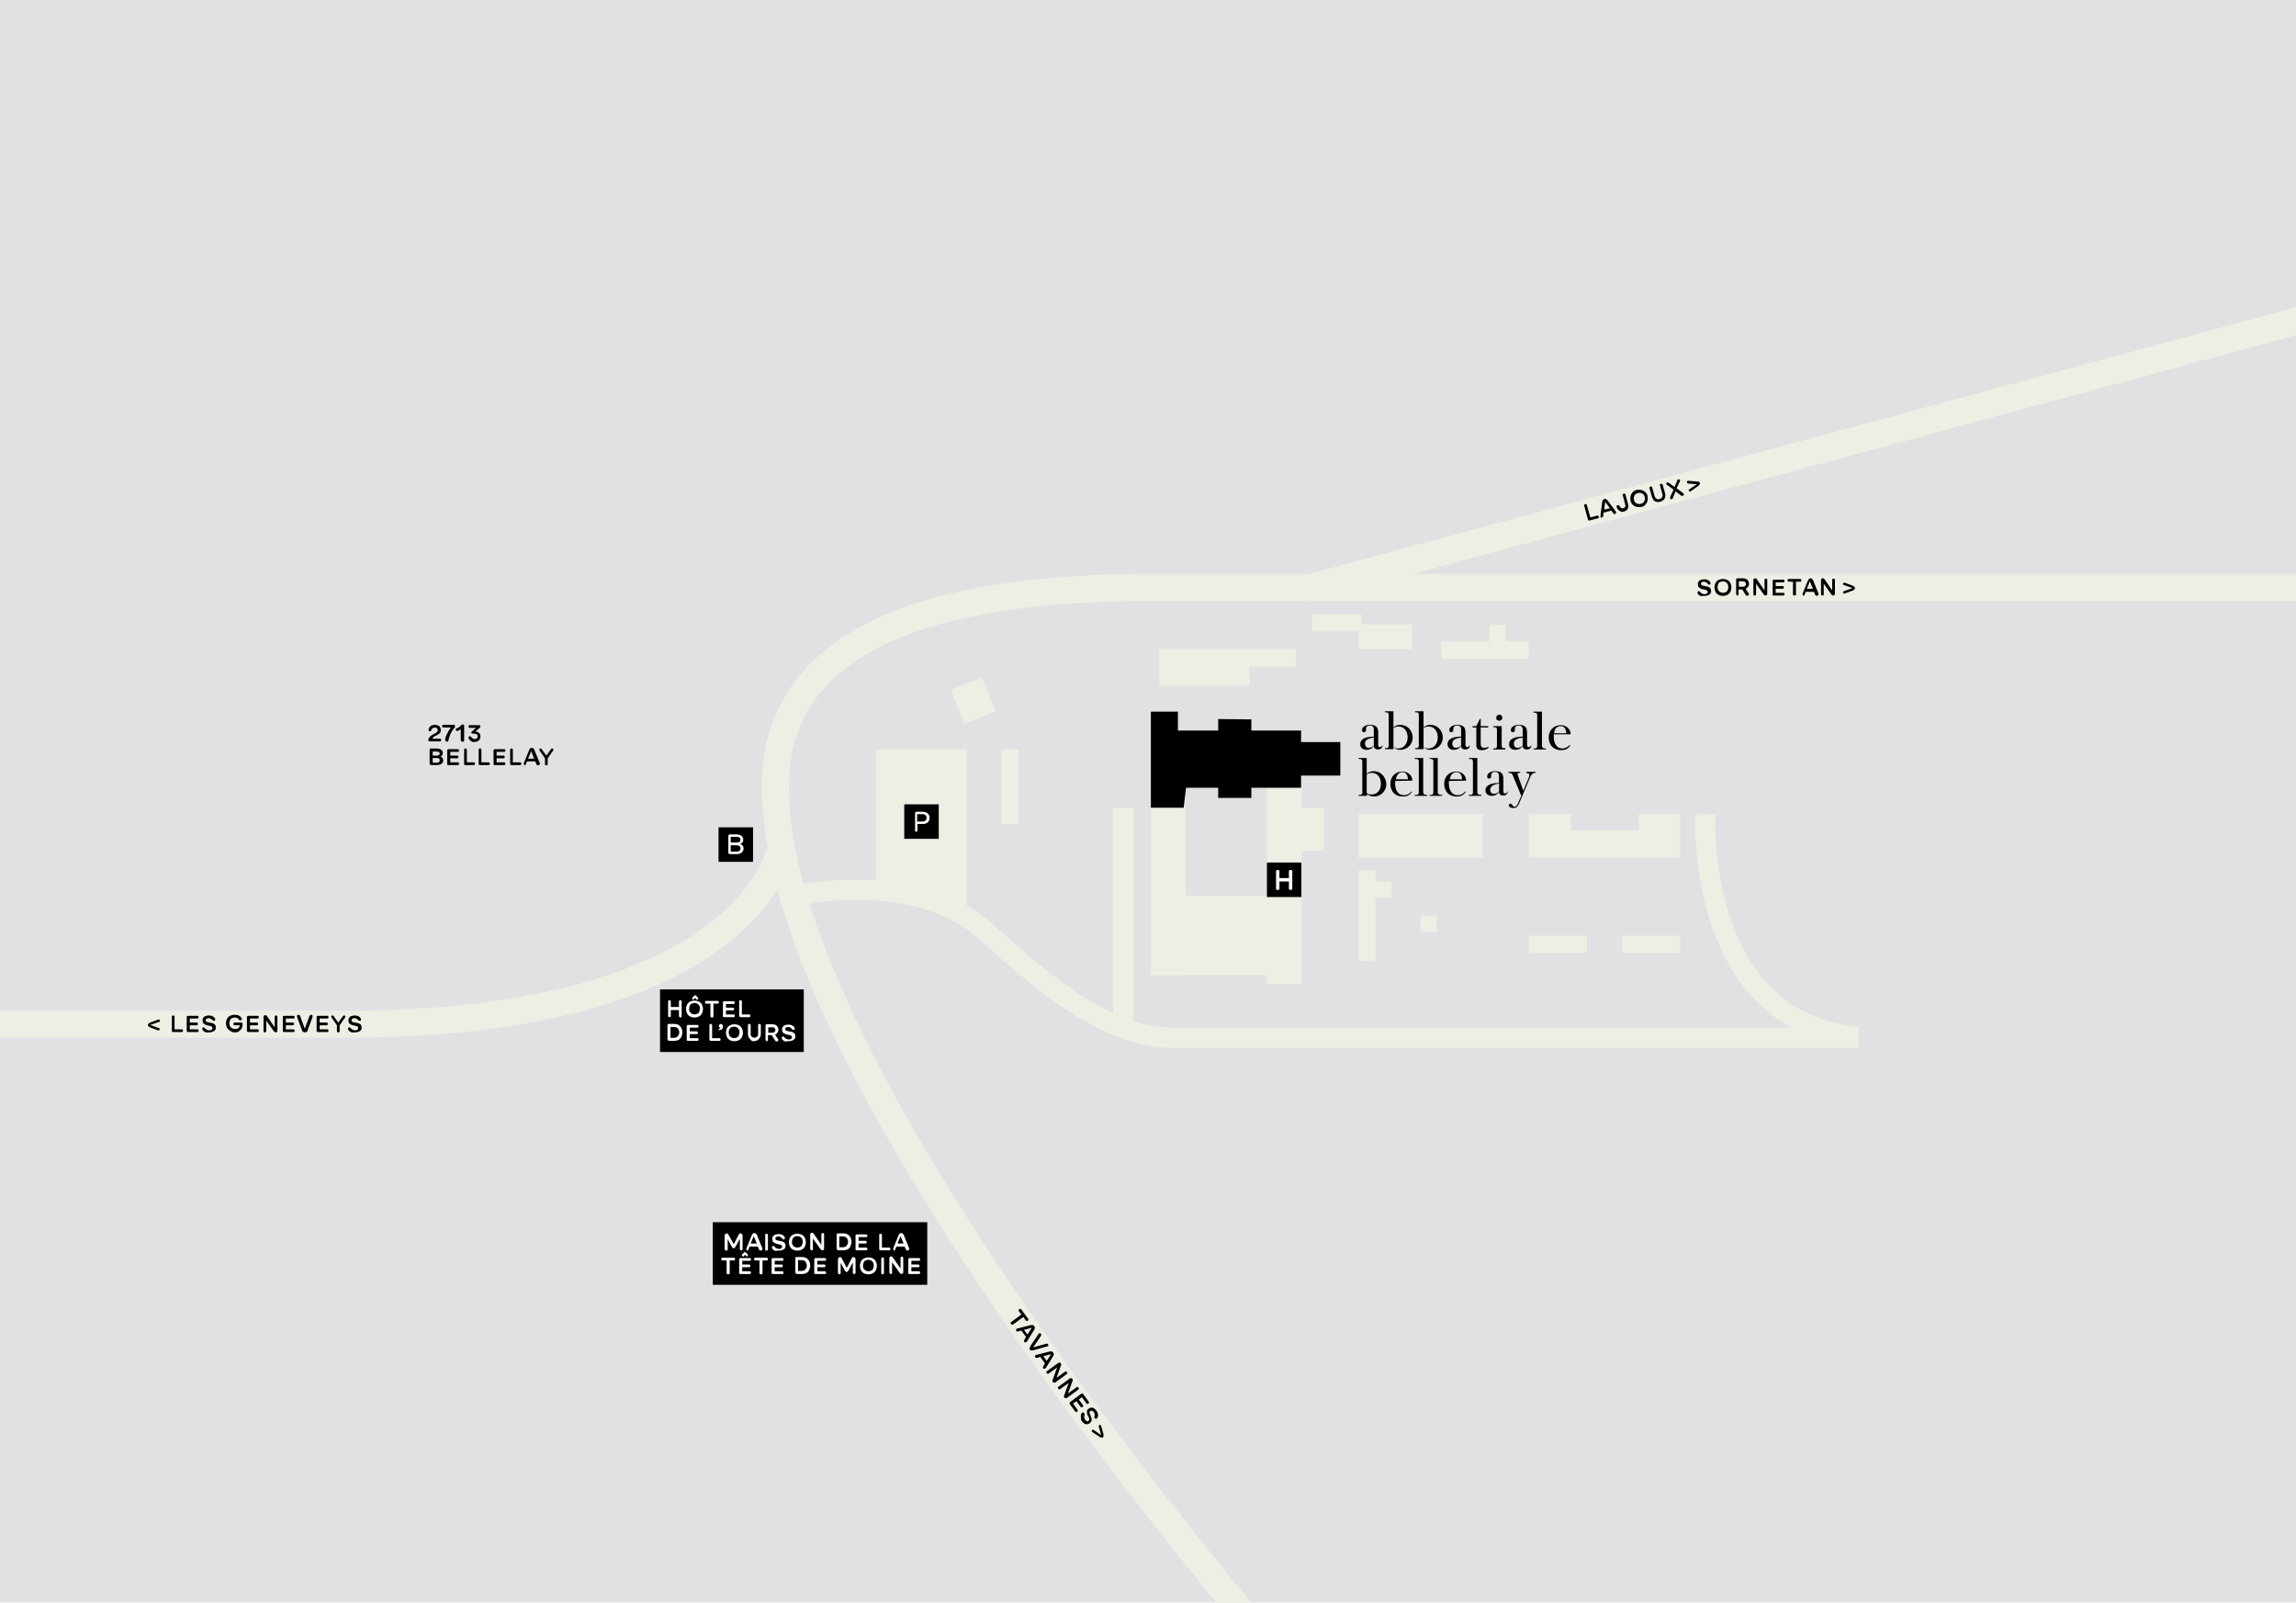 <?xml version="1.0" encoding="utf-8"?>
<!-- Generator: Adobe Illustrator 25.2.3, SVG Export Plug-In . SVG Version: 6.00 Build 0)  -->
<svg version="1.1" xmlns="http://www.w3.org/2000/svg" xmlns:xlink="http://www.w3.org/1999/xlink" x="0px" y="0px" width="678.7px"
	 height="473.6px" viewBox="0 0 678.7 473.6" style="enable-background:new 0 0 678.7 473.6;" xml:space="preserve">
<style type="text/css">
	.st0{fill:#E0E1E2;}
	.st1{fill:#EEEEE4;}
	.st2{clip-path:url(#SVGID_2_);fill:none;stroke:#EEEEE4;stroke-width:8;}
	.st3{clip-path:url(#SVGID_2_);fill:#C7C8CA;}
	.st4{clip-path:url(#SVGID_2_);fill:none;stroke:#EEEEE4;stroke-width:6;}
	.st5{clip-path:url(#SVGID_4_);}
	.st6{clip-path:url(#SVGID_6_);fill:#FFFFFF;}
	.st7{clip-path:url(#SVGID_8_);fill:#FFFFFF;}
	.st8{clip-path:url(#SVGID_10_);fill:#FFFFFF;}
	.st9{clip-path:url(#SVGID_12_);fill:#FFFFFF;}
	.st10{clip-path:url(#SVGID_12_);}
	.st11{fill:none;stroke:#EEEEE4;stroke-width:6;}
	.st12{clip-path:url(#SVGID_14_);fill:none;stroke:#EEEEE4;stroke-width:6;}
	.st13{fill:none;}
	.st14{fill:#010101;}
</style>
<g id="Calque_1">
	<rect x="-41.9" y="-26.6" class="st0" width="748.2" height="516.8"/>
	<rect x="401.5" y="240.6" class="st1" width="36.8" height="12.8"/>
	<polygon class="st1" points="496.7,253.4 496.7,240.6 484.4,240.6 484.4,245.4 464.3,245.4 464.3,240.6 451.9,240.6 451.9,253.4 	
		"/>
	<rect x="340.2" y="232.7" class="st1" width="10.3" height="55.6"/>
	<rect x="374.5" y="232.7" class="st1" width="10.3" height="58.1"/>
	<rect x="343.9" y="264.7" class="st1" width="35.7" height="23.5"/>
	<rect x="381" y="238.7" class="st1" width="10.3" height="12.8"/>
	<polygon class="st1" points="417.4,184.5 402.5,184.5 402.5,181.6 387.9,181.6 387.9,186.4 401.5,186.4 401.5,191.9 417.4,191.9 	
		"/>
	<rect x="451.9" y="276.5" class="st1" width="17.2" height="5.1"/>
	<rect x="296" y="221.5" class="st1" width="5.1" height="22"/>
	
		<rect x="282.7" y="201.8" transform="matrix(0.927 -0.375 0.375 0.927 -56.692 122.865)" class="st1" width="9.9" height="10.8"/>
	<polygon class="st1" points="383.1,197 383.1,191.9 369.4,191.9 365.8,191.9 342.7,191.9 342.7,202.7 369.4,202.7 369.4,197 	"/>
	<rect x="419.9" y="270.6" class="st1" width="4.8" height="4.8"/>
	<polygon class="st1" points="451.9,194.7 451.9,189.6 445.1,189.6 445.1,184.7 440.3,184.7 440.3,189.6 426.1,189.6 426.1,194.7 	
		"/>
	<polygon class="st1" points="411.4,265.3 411.4,260.5 406.6,260.5 406.6,257.2 401.5,257.2 401.5,284 406.6,284 406.6,265.3 	"/>
	<rect x="479.5" y="276.5" class="st1" width="17.2" height="5.1"/>
	<g>
		<defs>
			<rect id="SVGID_1_" x="-125.5" y="-22.4" width="877.5" height="530.4"/>
		</defs>
		<clipPath id="SVGID_2_">
			<use xlink:href="#SVGID_1_"  style="overflow:visible;"/>
		</clipPath>
		<path class="st2" d="M745.3,173.6H340.2c-81.3,0-111,23.7-111,58.9c0,91.2,162.4,272.8,162.4,272.8"/>
		<line class="st2" x1="386.1" y1="174" x2="751" y2="75.4"/>
		<path class="st3" d="M481.7,148.5"/>
		<path class="st2" d="M230.6,251.5c0,0-9.9,51.2-129,51.2h-227.1"/>
		<path class="st4" d="M235.1,264.7c0,0,35.8-8.1,56.4,10.7c20.6,18.8,37.7,31.3,55.3,31.3h214.3"/>
	</g>
	<polygon class="st1" points="259,221.5 259,264.5 285.8,267.6 285.8,221.5 	"/>
	<g>
		<defs>
			<rect id="SVGID_3_" x="-125.5" y="-22.4" width="877.5" height="530.4"/>
		</defs>
		<clipPath id="SVGID_4_">
			<use xlink:href="#SVGID_3_"  style="overflow:visible;"/>
		</clipPath>
		<path class="st5" d="M159.5,221.8l1.6,2.3v1.7c0,0.1,0,0.2,0.1,0.3c0.1,0.1,0.2,0.1,0.3,0.1c0.1,0,0.2,0,0.3-0.1
			c0.1-0.1,0.1-0.2,0.1-0.3v-1.7l1.6-2.3c0.1-0.1,0.1-0.2,0.1-0.2c0-0.1,0-0.2-0.1-0.3c-0.1-0.1-0.2-0.1-0.3-0.1
			c-0.1,0-0.2,0-0.2,0.1c-0.1,0-0.1,0.1-0.2,0.2l-1.3,1.8l-1.3-1.8c-0.1-0.1-0.1-0.2-0.2-0.2c-0.1,0-0.1-0.1-0.2-0.1
			c-0.1,0-0.2,0-0.3,0.1s-0.1,0.2-0.1,0.3C159.5,221.6,159.5,221.7,159.5,221.8 M156.1,224.2l0.9-2.2l0.9,2.2H156.1z M155,226.2
			c0.2,0,0.4-0.1,0.4-0.3l0.4-0.9h2.4l0.4,0.9c0,0.1,0.1,0.2,0.2,0.2c0.1,0,0.2,0.1,0.3,0.1c0.1,0,0.1,0,0.2-0.1
			c0.1,0,0.1-0.1,0.2-0.2c0-0.1,0.1-0.1,0.1-0.2c0-0.1,0-0.2-0.1-0.3l-1.5-3.7c-0.1-0.2-0.2-0.4-0.3-0.5c-0.1-0.1-0.3-0.2-0.5-0.2
			c-0.2,0-0.4,0.1-0.5,0.2c-0.1,0.1-0.2,0.3-0.3,0.5l-1.5,3.7c0,0.1-0.1,0.2-0.1,0.3c0,0.1,0,0.1,0.1,0.2c0,0.1,0.1,0.1,0.2,0.2
			C154.8,226.2,154.9,226.2,155,226.2 M151.2,226.1h2.5c0.1,0,0.2,0,0.3-0.1c0.1-0.1,0.1-0.2,0.1-0.3c0-0.1,0-0.2-0.1-0.3
			c-0.1-0.1-0.2-0.1-0.3-0.1h-2.1v-3.7c0-0.1,0-0.2-0.1-0.3c-0.1-0.1-0.2-0.1-0.3-0.1c-0.1,0-0.2,0-0.3,0.1
			c-0.1,0.1-0.1,0.2-0.1,0.3v4.1c0,0.1,0,0.2,0.1,0.3C150.9,226.1,151,226.1,151.2,226.1 M146.3,226.1h2.7c0.1,0,0.2,0,0.3-0.1
			c0.1-0.1,0.1-0.2,0.1-0.3c0-0.1,0-0.2-0.1-0.3c-0.1-0.1-0.2-0.1-0.3-0.1h-2.2v-1.2h2c0.1,0,0.2,0,0.3-0.1c0.1-0.1,0.1-0.2,0.1-0.3
			c0-0.1,0-0.2-0.1-0.3c-0.1-0.1-0.2-0.1-0.3-0.1h-2v-1.1h2.2c0.1,0,0.2,0,0.3-0.1c0.1-0.1,0.1-0.2,0.1-0.3c0-0.1,0-0.2-0.1-0.3
			c-0.1-0.1-0.2-0.1-0.3-0.1h-2.7c-0.1,0-0.2,0-0.3,0.1c-0.1,0.1-0.1,0.2-0.1,0.3v4c0,0.1,0,0.2,0.1,0.3
			C146.1,226.1,146.2,226.1,146.3,226.1 M141.9,226.1h2.5c0.1,0,0.2,0,0.3-0.1c0.1-0.1,0.1-0.2,0.1-0.3c0-0.1,0-0.2-0.1-0.3
			c-0.1-0.1-0.2-0.1-0.3-0.1h-2.1v-3.7c0-0.1,0-0.2-0.1-0.3c-0.1-0.1-0.2-0.1-0.3-0.1s-0.2,0-0.3,0.1c-0.1,0.1-0.1,0.2-0.1,0.3v4.1
			c0,0.1,0,0.2,0.1,0.3C141.7,226.1,141.8,226.1,141.9,226.1 M137.5,226.1h2.5c0.1,0,0.2,0,0.3-0.1c0.1-0.1,0.1-0.2,0.1-0.3
			c0-0.1,0-0.2-0.1-0.3c-0.1-0.1-0.2-0.1-0.3-0.1H138v-3.7c0-0.1,0-0.2-0.1-0.3c-0.1-0.1-0.2-0.1-0.3-0.1c-0.1,0-0.2,0-0.3,0.1
			c-0.1,0.1-0.1,0.2-0.1,0.3v4.1c0,0.1,0,0.2,0.1,0.3C137.3,226.1,137.4,226.1,137.5,226.1 M132.6,226.1h2.7c0.1,0,0.2,0,0.3-0.1
			c0.1-0.1,0.1-0.2,0.1-0.3c0-0.1,0-0.2-0.1-0.3c-0.1-0.1-0.2-0.1-0.3-0.1h-2.2v-1.2h2c0.1,0,0.2,0,0.3-0.1c0.1-0.1,0.1-0.2,0.1-0.3
			c0-0.1,0-0.2-0.1-0.3c-0.1-0.1-0.2-0.1-0.3-0.1h-2v-1.1h2.2c0.1,0,0.2,0,0.3-0.1c0.1-0.1,0.1-0.2,0.1-0.3c0-0.1,0-0.2-0.1-0.3
			c-0.1-0.1-0.2-0.1-0.3-0.1h-2.7c-0.1,0-0.2,0-0.3,0.1c-0.1,0.1-0.1,0.2-0.1,0.3v4c0,0.1,0,0.2,0.1,0.3
			C132.4,226.1,132.5,226.1,132.6,226.1 M127.9,223.3v-1.2h1.3c0.2,0,0.4,0.1,0.6,0.2c0.1,0.1,0.2,0.3,0.2,0.4
			c0,0.2-0.1,0.3-0.2,0.4c-0.1,0.1-0.3,0.2-0.6,0.2H127.9z M127.9,225.3V224h1.3c0.2,0,0.4,0.1,0.6,0.2c0.1,0.1,0.2,0.3,0.2,0.5
			c0,0.2-0.1,0.4-0.2,0.5c-0.1,0.1-0.3,0.2-0.6,0.2H127.9z M127.5,226.1L127.5,226.1h1.8c0.3,0,0.6-0.1,0.9-0.2
			c0.3-0.1,0.4-0.3,0.6-0.5s0.2-0.5,0.2-0.8c0-0.2-0.1-0.5-0.2-0.6c-0.1-0.2-0.3-0.3-0.6-0.4c0.2-0.1,0.4-0.2,0.5-0.4
			c0.1-0.2,0.2-0.4,0.2-0.6c0-0.3-0.1-0.5-0.2-0.7c-0.1-0.2-0.3-0.4-0.6-0.5c-0.2-0.1-0.5-0.2-0.9-0.2h-1.8c-0.1,0-0.2,0-0.3,0.1
			c-0.1,0.1-0.1,0.2-0.1,0.3v4c0,0.1,0,0.2,0.1,0.3C127.2,226.1,127.3,226.1,127.5,226.1"/>
		<path class="st5" d="M140.1,219.3c0.4,0,0.7-0.1,1-0.2c0.3-0.1,0.5-0.3,0.7-0.6c0.2-0.3,0.2-0.5,0.2-0.9c0-0.4-0.1-0.8-0.4-1
			c-0.3-0.2-0.6-0.4-1.1-0.4l1.3-1.1c0.1-0.1,0.1-0.1,0.1-0.2c0-0.1,0.1-0.1,0.1-0.2c0-0.1,0-0.2-0.1-0.3c-0.1-0.1-0.2-0.1-0.3-0.1
			h-2.7c-0.1,0-0.2,0-0.3,0.1s-0.1,0.2-0.1,0.3s0,0.2,0.1,0.3c0.1,0.1,0.2,0.1,0.3,0.1h1.8l-1.2,1.1c-0.1,0.1-0.2,0.2-0.2,0.3
			c0,0.1,0,0.2,0.1,0.2c0.1,0.1,0.2,0.1,0.3,0.1c0,0,0.1,0,0.2,0c0.1,0,0.2,0,0.2,0c0.3,0,0.6,0.1,0.8,0.2c0.2,0.1,0.3,0.3,0.3,0.6
			c0,0.2,0,0.3-0.1,0.4c-0.1,0.1-0.2,0.2-0.3,0.3c-0.1,0.1-0.3,0.1-0.5,0.1c-0.2,0-0.5-0.1-0.6-0.2c-0.2-0.1-0.3-0.2-0.4-0.4
			c-0.1-0.1-0.1-0.1-0.2-0.2c-0.1,0-0.1,0-0.2,0c-0.1,0-0.2,0-0.3,0.1c-0.1,0.1-0.1,0.2-0.1,0.3c0,0.1,0,0.2,0.1,0.3
			c0,0.1,0.1,0.2,0.2,0.3c0.1,0.2,0.4,0.4,0.6,0.5C139.4,219.2,139.7,219.3,140.1,219.3 M136.8,219.2c0.1,0,0.2,0,0.3-0.1
			c0.1-0.1,0.1-0.2,0.1-0.3v-4.2c0-0.2,0-0.3-0.1-0.4c-0.1-0.1-0.2-0.1-0.3-0.1c-0.1,0-0.2,0-0.3,0.1c-0.1,0.1-0.2,0.1-0.3,0.2
			c-0.1,0.2-0.2,0.3-0.5,0.5c-0.2,0.2-0.4,0.3-0.7,0.3c-0.1,0.1-0.2,0.1-0.2,0.2c-0.1,0.1-0.1,0.2-0.1,0.2c0,0.1,0,0.2,0.1,0.3
			c0.1,0.1,0.2,0.1,0.3,0.1c0.2,0,0.4-0.1,0.6-0.2c0.2-0.1,0.4-0.2,0.5-0.4v3.3c0,0.1,0,0.2,0.1,0.3
			C136.6,219.2,136.7,219.2,136.8,219.2 M132.1,219.2c0.1,0,0.2,0,0.3-0.1c0.1-0.1,0.1-0.2,0.2-0.4c0.1-0.7,0.4-1.3,0.6-1.9
			c0.3-0.6,0.7-1.2,1.2-1.8c0.1-0.1,0.1-0.1,0.1-0.2c0-0.1,0-0.1,0-0.2c0-0.1,0-0.2-0.1-0.3c-0.1-0.1-0.2-0.1-0.3-0.1h-3
			c-0.1,0-0.2,0-0.3,0.1c-0.1,0.1-0.1,0.2-0.1,0.3c0,0.1,0,0.2,0.1,0.3c0.1,0.1,0.2,0.1,0.3,0.1h2.2c-0.3,0.4-0.6,0.8-0.8,1.2
			c-0.2,0.4-0.4,0.8-0.6,1.2c-0.2,0.4-0.2,0.7-0.3,1c0,0.1,0,0.3,0,0.3c0,0.1,0,0.2,0.1,0.2c0,0.1,0.1,0.1,0.2,0.1
			C132,219.2,132,219.2,132.1,219.2 M127.2,219.1h2.8c0.1,0,0.2,0,0.3-0.1c0.1-0.1,0.1-0.2,0.1-0.3c0-0.1,0-0.2-0.1-0.3
			c-0.1-0.1-0.2-0.1-0.3-0.1h-2.2c0-0.1,0.1-0.2,0.2-0.3c0.1-0.1,0.2-0.2,0.3-0.3c0.1-0.1,0.3-0.2,0.6-0.3c0.3-0.2,0.6-0.3,0.8-0.5
			c0.2-0.2,0.4-0.3,0.5-0.5c0.1-0.2,0.1-0.4,0.1-0.7c0-0.3-0.1-0.6-0.2-0.8c-0.1-0.2-0.3-0.4-0.6-0.5c-0.3-0.1-0.6-0.2-0.9-0.2
			c-0.4,0-0.7,0.1-1,0.2c-0.3,0.1-0.5,0.3-0.7,0.6c-0.1,0.2-0.2,0.5-0.2,0.7c0,0.1,0,0.2,0.1,0.3c0.1,0.1,0.2,0.1,0.3,0.1
			c0.1,0,0.2,0,0.2-0.1c0.1,0,0.1-0.1,0.2-0.2c0.1-0.3,0.2-0.5,0.4-0.6c0.2-0.1,0.4-0.2,0.7-0.2c0.2,0,0.3,0,0.4,0.1
			c0.1,0.1,0.2,0.2,0.3,0.3c0.1,0.1,0.1,0.2,0.1,0.4c0,0.1,0,0.3-0.1,0.4s-0.2,0.2-0.3,0.3c-0.2,0.1-0.4,0.2-0.7,0.4
			c-0.4,0.2-0.7,0.4-1,0.6c-0.2,0.2-0.4,0.4-0.5,0.6c-0.1,0.2-0.2,0.4-0.2,0.7C126.7,219,126.9,219.1,127.2,219.1"/>
	</g>
	<rect x="195.1" y="292.4" width="42.5" height="18.5"/>
	<polygon points="340.2,238.7 340.2,210.3 348.2,210.3 348.2,215.9 360.1,215.9 360.1,212.5 369.9,212.6 369.9,215.9 384.6,215.9 
		384.6,219.3 396.2,219.3 396.2,229.2 384.6,229.2 384.6,232.8 369.9,232.8 369.9,235.8 360.1,235.8 360.1,232.8 350.6,232.8 
		349.9,238.7 	"/>
	<rect x="374.5" y="254.9" width="10.2" height="10.2"/>
	<g>
		<defs>
			<rect id="SVGID_5_" x="-125.5" y="-22.4" width="877.5" height="530.4"/>
		</defs>
		<clipPath id="SVGID_6_">
			<use xlink:href="#SVGID_5_"  style="overflow:visible;"/>
		</clipPath>
		<path class="st6" d="M381.5,263c0.2,0,0.3,0,0.4-0.1c0.1-0.1,0.1-0.2,0.1-0.4v-4.9c0-0.2,0-0.3-0.1-0.4c-0.1-0.1-0.2-0.1-0.4-0.1
			c-0.2,0-0.3,0-0.4,0.1c-0.1,0.1-0.1,0.2-0.1,0.4v1.9h-2.8v-1.9c0-0.2,0-0.3-0.1-0.4c-0.1-0.1-0.2-0.1-0.4-0.1
			c-0.2,0-0.3,0-0.4,0.1c-0.1,0.1-0.1,0.2-0.1,0.4v4.9c0,0.2,0,0.3,0.1,0.4c0.1,0.1,0.2,0.1,0.4,0.1c0.2,0,0.3,0,0.4-0.1
			c0.1-0.1,0.1-0.2,0.1-0.4v-2h2.8v2c0,0.2,0,0.3,0.1,0.4C381.3,262.9,381.4,263,381.5,263"/>
	</g>
	<rect x="267.3" y="237.7" width="10.2" height="10.2"/>
	<g>
		<defs>
			<rect id="SVGID_7_" x="-125.5" y="-22.4" width="877.5" height="530.4"/>
		</defs>
		<clipPath id="SVGID_8_">
			<use xlink:href="#SVGID_7_"  style="overflow:visible;"/>
		</clipPath>
		<path class="st7" d="M271.1,242.8v-2.2h1.6c0.7,0,1.2,0.4,1.2,1.1s-0.5,1.1-1.2,1.1H271.1z M270.8,245.8c0.2,0,0.4-0.2,0.4-0.4
			v-1.9h1.7c1.1,0,1.9-0.7,1.9-1.8c0-1.1-0.9-1.8-1.9-1.8h-2c-0.2,0-0.4,0.2-0.4,0.4v5.1C270.4,245.6,270.5,245.8,270.8,245.8"/>
	</g>
	<rect x="212.4" y="244.5" width="10.2" height="10.2"/>
	<g>
		<defs>
			<rect id="SVGID_9_" x="-125.5" y="-22.4" width="877.5" height="530.4"/>
		</defs>
		<clipPath id="SVGID_10_">
			<use xlink:href="#SVGID_9_"  style="overflow:visible;"/>
		</clipPath>
		<path class="st8" d="M216,249v-1.7h1.7c0.8,0,1.2,0.3,1.2,0.9c0,0.5-0.4,0.8-1.2,0.8H216z M216,251.7v-1.9h1.7
			c0.8,0,1.2,0.4,1.2,0.9c0,0.6-0.4,1-1.2,1H216z M215.7,252.4h2.2c1.1,0,1.9-0.7,1.9-1.7c0-0.6-0.4-1.1-1-1.3
			c0.6-0.2,0.9-0.7,0.9-1.2c0-1-0.8-1.6-1.9-1.6h-2.1c-0.2,0-0.4,0.2-0.4,0.4v5.1C215.3,252.2,215.4,252.4,215.7,252.4"/>
		<path class="st8" d="M233.2,307.7c0.4,0,0.7-0.1,1-0.2c0.3-0.1,0.5-0.3,0.7-0.5c0.2-0.2,0.2-0.5,0.2-0.8c0-0.3-0.1-0.5-0.2-0.7
			c-0.1-0.2-0.3-0.3-0.5-0.4c-0.2-0.1-0.4-0.2-0.7-0.2l-0.9-0.2c-0.2,0-0.3-0.1-0.4-0.1c-0.1,0-0.2-0.1-0.2-0.2
			c-0.1-0.1-0.1-0.2-0.1-0.3c0-0.2,0.1-0.3,0.2-0.4c0.2-0.1,0.4-0.2,0.6-0.2c0.5,0,0.9,0.2,1.2,0.6c0.1,0.1,0.1,0.1,0.2,0.2
			c0.1,0,0.1,0.1,0.2,0.1c0.1,0,0.2,0,0.3-0.1c0.1-0.1,0.1-0.2,0.1-0.3c0-0.1,0-0.3-0.1-0.4c-0.1-0.1-0.2-0.3-0.4-0.4
			c-0.4-0.3-0.9-0.4-1.4-0.4c-0.4,0-0.7,0.1-1,0.2c-0.3,0.1-0.5,0.3-0.6,0.5c-0.2,0.2-0.2,0.5-0.2,0.8c0,0.4,0.1,0.7,0.3,0.9
			c0.2,0.2,0.6,0.4,1,0.5l0.9,0.2c0.2,0,0.4,0.1,0.5,0.2c0.1,0.1,0.2,0.2,0.2,0.4c0,0.2-0.1,0.3-0.2,0.5c-0.2,0.1-0.4,0.2-0.7,0.2
			c-0.3,0-0.6-0.1-0.8-0.2s-0.4-0.3-0.6-0.5c-0.1-0.1-0.2-0.2-0.3-0.2c-0.1,0-0.2,0-0.3,0.1c-0.1,0.1-0.1,0.2-0.1,0.3
			c0,0.1,0,0.3,0.1,0.4c0.1,0.2,0.2,0.3,0.4,0.4c0.2,0.1,0.4,0.3,0.7,0.3C232.5,307.7,232.8,307.7,233.2,307.7 M227.1,305v-1.4h1.3
			c0.2,0,0.3,0,0.4,0.1c0.1,0.1,0.2,0.1,0.3,0.3c0.1,0.1,0.1,0.2,0.1,0.4c0,0.1,0,0.3-0.1,0.4c-0.1,0.1-0.2,0.2-0.3,0.3
			c-0.1,0.1-0.3,0.1-0.4,0.1H227.1z M226.6,307.7c0.1,0,0.2,0,0.3-0.1c0.1-0.1,0.1-0.2,0.1-0.3v-1.4h1.1l1.1,1.7
			c0,0.1,0.1,0.1,0.2,0.1c0.1,0,0.1,0.1,0.2,0.1c0.1,0,0.1,0,0.2-0.1c0.1,0,0.1-0.1,0.2-0.1c0-0.1,0.1-0.1,0.1-0.2
			c0-0.1,0-0.2-0.1-0.3l-0.9-1.3c0.3-0.1,0.5-0.3,0.7-0.6c0.2-0.2,0.3-0.5,0.3-0.9c0-0.3-0.1-0.6-0.2-0.8c-0.1-0.2-0.4-0.4-0.6-0.6
			c-0.3-0.1-0.6-0.2-0.9-0.2h-1.7c-0.1,0-0.2,0-0.3,0.1s-0.1,0.2-0.1,0.3v4.1c0,0.1,0,0.2,0.1,0.3
			C226.4,307.6,226.5,307.7,226.6,307.7 M222.8,307.7c0.4,0,0.8-0.1,1.1-0.3c0.3-0.2,0.5-0.4,0.7-0.7c0.2-0.3,0.3-0.7,0.3-1.1V303
			c0-0.1,0-0.2-0.1-0.3c-0.1-0.1-0.2-0.1-0.3-0.1c-0.1,0-0.2,0-0.3,0.1c-0.1,0.1-0.1,0.2-0.1,0.3v2.5c0,0.2,0,0.5-0.1,0.6
			c-0.1,0.2-0.2,0.3-0.4,0.4c-0.2,0.1-0.4,0.2-0.6,0.2c-0.2,0-0.4-0.1-0.6-0.2c-0.2-0.1-0.3-0.2-0.4-0.4c-0.1-0.2-0.1-0.4-0.1-0.6
			V303c0-0.1,0-0.2-0.1-0.3c-0.1-0.1-0.2-0.1-0.3-0.1c-0.1,0-0.2,0-0.3,0.1c-0.1,0.1-0.1,0.2-0.1,0.3v2.6c0,0.4,0.1,0.8,0.3,1.1
			c0.2,0.3,0.4,0.5,0.7,0.7C222,307.6,222.3,307.7,222.8,307.7 M215.4,305.1c0-0.3,0.1-0.6,0.2-0.9c0.1-0.3,0.3-0.5,0.6-0.6
			c0.2-0.1,0.5-0.2,0.8-0.2c0.3,0,0.6,0.1,0.8,0.2c0.2,0.1,0.4,0.3,0.6,0.6s0.2,0.5,0.2,0.9s-0.1,0.6-0.2,0.9s-0.3,0.5-0.6,0.6
			c-0.2,0.1-0.5,0.2-0.8,0.2c-0.3,0-0.6-0.1-0.8-0.2c-0.2-0.1-0.4-0.3-0.6-0.6C215.5,305.7,215.4,305.5,215.4,305.1 M217.1,307.7
			c0.5,0,0.9-0.1,1.3-0.3c0.4-0.2,0.7-0.5,0.9-0.9c0.2-0.4,0.3-0.8,0.3-1.3c0-0.5-0.1-0.9-0.3-1.3c-0.2-0.4-0.5-0.7-0.9-0.9
			c-0.4-0.2-0.8-0.3-1.3-0.3c-0.5,0-0.9,0.1-1.3,0.3c-0.4,0.2-0.7,0.5-0.9,0.9c-0.2,0.4-0.3,0.8-0.3,1.3c0,0.5,0.1,0.9,0.3,1.3
			c0.2,0.4,0.5,0.7,0.9,0.9C216.1,307.6,216.6,307.7,217.1,307.7 M212.7,304.4c0.2,0,0.3,0,0.5-0.1s0.3-0.2,0.4-0.4
			c0.1-0.2,0.1-0.4,0.1-0.6c0-0.2-0.1-0.4-0.2-0.5c-0.1-0.1-0.3-0.2-0.4-0.2c-0.2,0-0.3,0.1-0.4,0.2c-0.1,0.1-0.2,0.2-0.2,0.4
			c0,0.1,0,0.3,0.1,0.4s0.2,0.1,0.4,0.1c0,0.1-0.1,0.1-0.1,0.2c0,0-0.1,0.1-0.2,0.1c-0.1,0-0.1,0.1-0.2,0.1c0,0-0.1,0.1-0.1,0.1
			c0,0.1,0,0.1,0.1,0.2S212.6,304.4,212.7,304.4 M210.1,307.6h2.5c0.1,0,0.2,0,0.3-0.1c0.1-0.1,0.1-0.2,0.1-0.3c0-0.1,0-0.2-0.1-0.3
			c-0.1-0.1-0.2-0.1-0.3-0.1h-2.1V303c0-0.1,0-0.2-0.1-0.3s-0.2-0.1-0.3-0.1c-0.1,0-0.2,0-0.3,0.1c-0.1,0.1-0.1,0.2-0.1,0.3v4.1
			c0,0.1,0,0.2,0.1,0.3C209.8,307.5,209.9,307.6,210.1,307.6 M203.4,307.6h2.7c0.1,0,0.2,0,0.3-0.1c0.1-0.1,0.1-0.2,0.1-0.3
			c0-0.1,0-0.2-0.1-0.3c-0.1-0.1-0.2-0.1-0.3-0.1h-2.2v-1.2h2c0.1,0,0.2,0,0.3-0.1c0.1-0.1,0.1-0.2,0.1-0.3c0-0.1,0-0.2-0.1-0.3
			c-0.1-0.1-0.2-0.1-0.3-0.1h-2v-1.1h2.2c0.1,0,0.2,0,0.3-0.1c0.1-0.1,0.1-0.2,0.1-0.3c0-0.1,0-0.2-0.1-0.3
			c-0.1-0.1-0.2-0.1-0.3-0.1h-2.7c-0.1,0-0.2,0-0.3,0.1s-0.1,0.2-0.1,0.3v4c0,0.1,0,0.2,0.1,0.3
			C203.1,307.5,203.2,307.6,203.4,307.6 M198.2,306.7v-3.2h1.1c0.3,0,0.5,0.1,0.8,0.2c0.2,0.1,0.4,0.3,0.5,0.6
			c0.1,0.2,0.2,0.5,0.2,0.8c0,0.3-0.1,0.6-0.2,0.8c-0.1,0.2-0.3,0.4-0.5,0.6c-0.2,0.1-0.5,0.2-0.8,0.2H198.2z M197.7,307.6h1.6
			c0.5,0,0.9-0.1,1.3-0.3c0.4-0.2,0.6-0.5,0.8-0.9c0.2-0.4,0.3-0.8,0.3-1.3c0-0.5-0.1-0.9-0.3-1.3c-0.2-0.4-0.5-0.7-0.8-0.9
			c-0.4-0.2-0.8-0.3-1.3-0.3h-1.6c-0.1,0-0.2,0-0.3,0.1c-0.1,0.1-0.1,0.2-0.1,0.3v4c0,0.1,0,0.2,0.1,0.3
			C197.5,307.5,197.6,307.6,197.7,307.6"/>
		<path class="st8" d="M218.9,300.6h2.5c0.1,0,0.2,0,0.3-0.1c0.1-0.1,0.1-0.2,0.1-0.3c0-0.1,0-0.2-0.1-0.3c-0.1-0.1-0.2-0.1-0.3-0.1
			h-2.1V296c0-0.1,0-0.2-0.1-0.3c-0.1-0.1-0.2-0.1-0.3-0.1c-0.1,0-0.2,0-0.3,0.1c-0.1,0.1-0.1,0.2-0.1,0.3v4.1c0,0.1,0,0.2,0.1,0.3
			C218.7,300.5,218.8,300.6,218.9,300.6 M214.1,300.6h2.7c0.1,0,0.2,0,0.3-0.1c0.1-0.1,0.1-0.2,0.1-0.3c0-0.1,0-0.2-0.1-0.3
			c-0.1-0.1-0.2-0.1-0.3-0.1h-2.2v-1.2h2c0.1,0,0.2,0,0.3-0.1c0.1-0.1,0.1-0.2,0.1-0.3c0-0.1,0-0.2-0.1-0.3
			c-0.1-0.1-0.2-0.1-0.3-0.1h-2v-1.1h2.2c0.1,0,0.2,0,0.3-0.1c0.1-0.1,0.1-0.2,0.1-0.3c0-0.1,0-0.2-0.1-0.3
			c-0.1-0.1-0.2-0.1-0.3-0.1h-2.7c-0.1,0-0.2,0-0.3,0.1c-0.1,0.1-0.1,0.2-0.1,0.3v4c0,0.1,0,0.2,0.1,0.3
			C213.8,300.5,213.9,300.6,214.1,300.6 M210.5,300.7c0.1,0,0.2,0,0.3-0.1c0.1-0.1,0.1-0.2,0.1-0.3v-3.7h1.2c0.1,0,0.2,0,0.3-0.1
			c0.1-0.1,0.1-0.2,0.1-0.3c0-0.1,0-0.2-0.1-0.3c-0.1-0.1-0.2-0.1-0.3-0.1h-3.3c-0.1,0-0.2,0-0.3,0.1c-0.1,0.1-0.1,0.2-0.1,0.3
			c0,0.1,0,0.2,0.1,0.3s0.2,0.1,0.3,0.1h1.2v3.7c0,0.1,0,0.2,0.1,0.3C210.3,300.6,210.4,300.7,210.5,300.7 M204.8,295.4
			c0.1,0,0.1,0,0.2,0c0,0,0.1,0,0.1-0.1l0.4-0.4l0.3,0.4c0,0,0.1,0.1,0.1,0.1c0,0,0.1,0,0.2,0c0.1,0,0.2,0,0.2-0.1
			c0.1-0.1,0.1-0.1,0.1-0.2c0-0.1,0-0.2-0.1-0.3l-0.4-0.4c-0.1-0.1-0.1-0.1-0.2-0.2c-0.1,0-0.2-0.1-0.2-0.1c-0.1,0-0.2,0-0.2,0.1
			c-0.1,0-0.1,0.1-0.2,0.2l-0.4,0.4c-0.1,0.1-0.1,0.2-0.1,0.3c0,0.1,0,0.2,0.1,0.2C204.6,295.4,204.7,295.4,204.8,295.4
			 M203.7,298.1c0-0.3,0.1-0.6,0.2-0.9s0.3-0.5,0.6-0.6c0.2-0.1,0.5-0.2,0.8-0.2c0.3,0,0.6,0.1,0.8,0.2c0.2,0.1,0.4,0.3,0.6,0.6
			s0.2,0.5,0.2,0.9c0,0.3-0.1,0.6-0.2,0.9s-0.3,0.5-0.6,0.6c-0.2,0.1-0.5,0.2-0.8,0.2c-0.3,0-0.6-0.1-0.8-0.2
			c-0.2-0.1-0.4-0.3-0.6-0.6S203.7,298.5,203.7,298.1 M205.3,300.7c0.5,0,0.9-0.1,1.3-0.3c0.4-0.2,0.7-0.5,0.9-0.9
			c0.2-0.4,0.3-0.8,0.3-1.3c0-0.5-0.1-0.9-0.3-1.3c-0.2-0.4-0.5-0.7-0.9-0.9c-0.4-0.2-0.8-0.3-1.3-0.3c-0.5,0-0.9,0.1-1.3,0.3
			c-0.4,0.2-0.7,0.5-0.9,0.9c-0.2,0.4-0.3,0.8-0.3,1.3c0,0.5,0.1,0.9,0.3,1.3c0.2,0.4,0.5,0.7,0.9,0.9
			C204.4,300.6,204.8,300.7,205.3,300.7 M201.1,300.7c0.1,0,0.2,0,0.3-0.1c0.1-0.1,0.1-0.2,0.1-0.3V296c0-0.1,0-0.2-0.1-0.3
			c-0.1-0.1-0.2-0.1-0.3-0.1c-0.1,0-0.2,0-0.3,0.1c-0.1,0.1-0.1,0.2-0.1,0.3v1.6h-2.4V296c0-0.1,0-0.2-0.1-0.3
			c-0.1-0.1-0.2-0.1-0.3-0.1c-0.1,0-0.2,0-0.3,0.1c-0.1,0.1-0.1,0.2-0.1,0.3v4.2c0,0.1,0,0.2,0.1,0.3c0.1,0.1,0.2,0.1,0.3,0.1
			c0.1,0,0.2,0,0.3-0.1c0.1-0.1,0.1-0.2,0.1-0.3v-1.7h2.4v1.7c0,0.1,0,0.2,0.1,0.3C200.9,300.6,201,300.7,201.1,300.7"/>
	</g>
	<rect x="210.7" y="361.2" width="63.4" height="18.5"/>
	<g>
		<defs>
			<rect id="SVGID_11_" x="-125.5" y="-22.4" width="877.5" height="530.4"/>
		</defs>
		<clipPath id="SVGID_12_">
			<use xlink:href="#SVGID_11_"  style="overflow:visible;"/>
		</clipPath>
		<path class="st9" d="M268.9,376.5h2.7c0.1,0,0.2,0,0.3-0.1c0.1-0.1,0.1-0.2,0.1-0.3c0-0.1,0-0.2-0.1-0.3s-0.2-0.1-0.3-0.1h-2.2
			v-1.2h2c0.1,0,0.2,0,0.3-0.1c0.1-0.1,0.1-0.2,0.1-0.3c0-0.1,0-0.2-0.1-0.3c-0.1-0.1-0.2-0.1-0.3-0.1h-2v-1.1h2.2
			c0.1,0,0.2,0,0.3-0.1c0.1-0.1,0.1-0.2,0.1-0.3c0-0.1,0-0.2-0.1-0.3c-0.1-0.1-0.2-0.1-0.3-0.1h-2.7c-0.1,0-0.2,0-0.3,0.1
			c-0.1,0.1-0.1,0.2-0.1,0.3v4c0,0.1,0,0.2,0.1,0.3C268.7,376.4,268.8,376.5,268.9,376.5 M263.3,376.5c0.1,0,0.2,0,0.3-0.1
			c0.1-0.1,0.1-0.2,0.1-0.3V373l2.2,3.1c0.1,0.1,0.2,0.2,0.3,0.3c0.1,0.1,0.2,0.1,0.3,0.1c0.2,0,0.3-0.1,0.4-0.2s0.1-0.2,0.1-0.4
			v-4.1c0-0.1,0-0.2-0.1-0.3c-0.1-0.1-0.2-0.1-0.3-0.1c-0.1,0-0.2,0-0.3,0.1c-0.1,0.1-0.1,0.2-0.1,0.3v3.1l-2.2-3.2
			c-0.1-0.2-0.2-0.3-0.3-0.3c-0.1-0.1-0.2-0.1-0.3-0.1c-0.2,0-0.3,0.1-0.4,0.2c-0.1,0.1-0.1,0.2-0.1,0.4v4.1c0,0.1,0,0.2,0.1,0.3
			C263,376.5,263.1,376.5,263.3,376.5 M260.9,376.6c0.1,0,0.2,0,0.3-0.1c0.1-0.1,0.1-0.2,0.1-0.3v-4.2c0-0.1,0-0.2-0.1-0.3
			c-0.1-0.1-0.2-0.1-0.3-0.1s-0.2,0-0.3,0.1s-0.1,0.2-0.1,0.3v4.2c0,0.1,0,0.2,0.1,0.3C260.7,376.5,260.8,376.6,260.9,376.6
			 M255.1,374c0-0.3,0.1-0.6,0.2-0.9s0.3-0.5,0.6-0.6c0.2-0.1,0.5-0.2,0.8-0.2s0.6,0.1,0.8,0.2c0.2,0.1,0.4,0.3,0.6,0.6
			c0.1,0.3,0.2,0.5,0.2,0.9c0,0.3-0.1,0.6-0.2,0.9c-0.1,0.3-0.3,0.5-0.6,0.6c-0.2,0.1-0.5,0.2-0.8,0.2s-0.6-0.1-0.8-0.2
			c-0.2-0.1-0.4-0.3-0.6-0.6S255.1,374.3,255.1,374 M256.7,376.6c0.5,0,0.9-0.1,1.3-0.3c0.4-0.2,0.7-0.5,0.9-0.9
			c0.2-0.4,0.3-0.8,0.3-1.3c0-0.5-0.1-0.9-0.3-1.3c-0.2-0.4-0.5-0.7-0.9-0.9c-0.4-0.2-0.8-0.3-1.3-0.3s-0.9,0.1-1.3,0.3
			c-0.4,0.2-0.7,0.5-0.9,0.9c-0.2,0.4-0.3,0.8-0.3,1.3c0,0.5,0.1,0.9,0.3,1.3c0.2,0.4,0.5,0.7,0.9,0.9
			C255.8,376.5,256.2,376.6,256.7,376.6 M248.1,376.6c0.1,0,0.2,0,0.3-0.1c0.1-0.1,0.1-0.2,0.1-0.3v-3l1.2,2.2
			c0.1,0.2,0.2,0.3,0.3,0.4c0.1,0.1,0.2,0.1,0.3,0.1c0.1,0,0.2,0,0.2-0.1c0.1,0,0.1-0.1,0.2-0.2c0.1-0.1,0.1-0.2,0.2-0.3l1.2-2.2v3
			c0,0.1,0,0.2,0.1,0.3c0.1,0.1,0.2,0.1,0.3,0.1c0.1,0,0.2,0,0.3-0.1c0.1-0.1,0.1-0.2,0.1-0.3v-4c0-0.2-0.1-0.3-0.2-0.4
			c-0.1-0.1-0.2-0.2-0.4-0.2c-0.1,0-0.3,0-0.3,0.1c-0.1,0.1-0.2,0.2-0.3,0.4l-1.4,2.7l-1.4-2.7c-0.1-0.2-0.2-0.3-0.3-0.4
			c-0.1-0.1-0.2-0.1-0.3-0.1c-0.2,0-0.3,0.1-0.4,0.2c-0.1,0.1-0.2,0.3-0.2,0.4v4c0,0.1,0,0.2,0.1,0.3
			C247.9,376.5,248,376.6,248.1,376.6 M241.1,376.5h2.7c0.1,0,0.2,0,0.3-0.1c0.1-0.1,0.1-0.2,0.1-0.3c0-0.1,0-0.2-0.1-0.3
			s-0.2-0.1-0.3-0.1h-2.2v-1.2h2c0.1,0,0.2,0,0.3-0.1c0.1-0.1,0.1-0.2,0.1-0.3c0-0.1,0-0.2-0.1-0.3c-0.1-0.1-0.2-0.1-0.3-0.1h-2
			v-1.1h2.2c0.1,0,0.2,0,0.3-0.1c0.1-0.1,0.1-0.2,0.1-0.3c0-0.1,0-0.2-0.1-0.3c-0.1-0.1-0.2-0.1-0.3-0.1h-2.7c-0.1,0-0.2,0-0.3,0.1
			c-0.1,0.1-0.1,0.2-0.1,0.3v4c0,0.1,0,0.2,0.1,0.3C240.9,376.4,241,376.5,241.1,376.5 M235.9,375.6v-3.2h1.1c0.3,0,0.5,0.1,0.8,0.2
			c0.2,0.1,0.4,0.3,0.5,0.6c0.1,0.2,0.2,0.5,0.2,0.8c0,0.3-0.1,0.6-0.2,0.8c-0.1,0.2-0.3,0.4-0.5,0.6c-0.2,0.1-0.5,0.2-0.8,0.2
			H235.9z M235.5,376.5h1.6c0.5,0,0.9-0.1,1.3-0.3c0.4-0.2,0.6-0.5,0.8-0.9c0.2-0.4,0.3-0.8,0.3-1.3c0-0.5-0.1-0.9-0.3-1.3
			c-0.2-0.4-0.5-0.7-0.8-0.9c-0.4-0.2-0.8-0.3-1.3-0.3h-1.6c-0.1,0-0.2,0-0.3,0.1c-0.1,0.1-0.1,0.2-0.1,0.3v4c0,0.1,0,0.2,0.1,0.3
			C235.3,376.4,235.4,376.5,235.5,376.5 M228.5,376.5h2.7c0.1,0,0.2,0,0.3-0.1c0.1-0.1,0.1-0.2,0.1-0.3c0-0.1,0-0.2-0.1-0.3
			s-0.2-0.1-0.3-0.1H229v-1.2h2c0.1,0,0.2,0,0.3-0.1c0.1-0.1,0.1-0.2,0.1-0.3c0-0.1,0-0.2-0.1-0.3c-0.1-0.1-0.2-0.1-0.3-0.1h-2v-1.1
			h2.2c0.1,0,0.2,0,0.3-0.1c0.1-0.1,0.1-0.2,0.1-0.3c0-0.1,0-0.2-0.1-0.3c-0.1-0.1-0.2-0.1-0.3-0.1h-2.7c-0.1,0-0.2,0-0.3,0.1
			c-0.1,0.1-0.1,0.2-0.1,0.3v4c0,0.1,0,0.2,0.1,0.3C228.3,376.4,228.4,376.5,228.5,376.5 M225,376.6c0.1,0,0.2,0,0.3-0.1
			c0.1-0.1,0.1-0.2,0.1-0.3v-3.7h1.2c0.1,0,0.2,0,0.3-0.1c0.1-0.1,0.1-0.2,0.1-0.3c0-0.1,0-0.2-0.1-0.3c-0.1-0.1-0.2-0.1-0.3-0.1
			h-3.3c-0.1,0-0.2,0-0.3,0.1c-0.1,0.1-0.1,0.2-0.1,0.3c0,0.1,0,0.2,0.1,0.3c0.1,0.1,0.2,0.1,0.3,0.1h1.2v3.7c0,0.1,0,0.2,0.1,0.3
			C224.7,376.5,224.8,376.6,225,376.6 M219.7,371.3c0.1,0,0.1,0,0.1,0c0,0,0.1,0,0.1-0.1l0.4-0.4l0.3,0.4c0,0,0.1,0.1,0.1,0.1
			c0,0,0.1,0,0.1,0c0.1,0,0.2,0,0.2-0.1s0.1-0.1,0.1-0.2c0-0.1,0-0.2-0.1-0.3l-0.4-0.4c-0.1-0.1-0.1-0.1-0.2-0.2
			c-0.1,0-0.2-0.1-0.2-0.1c-0.1,0-0.2,0-0.2,0.1c-0.1,0-0.1,0.1-0.2,0.2l-0.4,0.4c-0.1,0.1-0.1,0.2-0.1,0.3c0,0.1,0,0.2,0.1,0.2
			C219.5,371.3,219.6,371.3,219.7,371.3 M218.9,376.5h2.7c0.1,0,0.2,0,0.3-0.1c0.1-0.1,0.1-0.2,0.1-0.3c0-0.1,0-0.2-0.1-0.3
			c-0.1-0.1-0.2-0.1-0.3-0.1h-2.2v-1.2h2c0.1,0,0.2,0,0.3-0.1c0.1-0.1,0.1-0.2,0.1-0.3c0-0.1,0-0.2-0.1-0.3
			c-0.1-0.1-0.2-0.1-0.3-0.1h-2v-1.1h2.2c0.1,0,0.2,0,0.3-0.1c0.1-0.1,0.1-0.2,0.1-0.3c0-0.1,0-0.2-0.1-0.3
			c-0.1-0.1-0.2-0.1-0.3-0.1h-2.7c-0.1,0-0.2,0-0.3,0.1c-0.1,0.1-0.1,0.2-0.1,0.3v4c0,0.1,0,0.2,0.1,0.3
			C218.7,376.4,218.8,376.5,218.9,376.5 M215.3,376.6c0.1,0,0.2,0,0.3-0.1c0.1-0.1,0.1-0.2,0.1-0.3v-3.7h1.2c0.1,0,0.2,0,0.3-0.1
			s0.1-0.2,0.1-0.3c0-0.1,0-0.2-0.1-0.3c-0.1-0.1-0.2-0.1-0.3-0.1h-3.3c-0.1,0-0.2,0-0.3,0.1c-0.1,0.1-0.1,0.2-0.1,0.3
			c0,0.1,0,0.2,0.1,0.3s0.2,0.1,0.3,0.1h1.2v3.7c0,0.1,0,0.2,0.1,0.3C215.1,376.5,215.2,376.6,215.3,376.6"/>
		<path class="st9" d="M265.3,367.5l0.9-2.2l0.9,2.2H265.3z M264.2,369.6c0.2,0,0.4-0.1,0.4-0.3l0.4-0.9h2.4l0.4,0.9
			c0,0.1,0.1,0.2,0.2,0.2c0.1,0,0.2,0.1,0.3,0.1c0.1,0,0.1,0,0.2-0.1c0.1,0,0.1-0.1,0.2-0.2c0-0.1,0.1-0.1,0.1-0.2
			c0-0.1,0-0.2-0.1-0.3l-1.5-3.7c-0.1-0.2-0.2-0.4-0.3-0.5c-0.1-0.1-0.3-0.2-0.5-0.2c-0.2,0-0.4,0.1-0.5,0.2
			c-0.1,0.1-0.2,0.3-0.3,0.5l-1.5,3.7c0,0.1-0.1,0.2-0.1,0.3c0,0.1,0,0.1,0.1,0.2c0,0.1,0.1,0.1,0.2,0.2
			C264,369.5,264.1,369.6,264.2,369.6 M260.3,369.5h2.5c0.1,0,0.2,0,0.3-0.1s0.1-0.2,0.1-0.3c0-0.1,0-0.2-0.1-0.3s-0.2-0.1-0.3-0.1
			h-2.1v-3.7c0-0.1,0-0.2-0.1-0.3c-0.1-0.1-0.2-0.1-0.3-0.1c-0.1,0-0.2,0-0.3,0.1c-0.1,0.1-0.1,0.2-0.1,0.3v4.1c0,0.1,0,0.2,0.1,0.3
			C260.1,369.4,260.2,369.5,260.3,369.5 M253.3,369.5h2.7c0.1,0,0.2,0,0.3-0.1c0.1-0.1,0.1-0.2,0.1-0.3c0-0.1,0-0.2-0.1-0.3
			c-0.1-0.1-0.2-0.1-0.3-0.1h-2.2v-1.2h2c0.1,0,0.2,0,0.3-0.1c0.1-0.1,0.1-0.2,0.1-0.3c0-0.1,0-0.2-0.1-0.3
			c-0.1-0.1-0.2-0.1-0.3-0.1h-2v-1.1h2.2c0.1,0,0.2,0,0.3-0.1s0.1-0.2,0.1-0.3c0-0.1,0-0.2-0.1-0.3c-0.1-0.1-0.2-0.1-0.3-0.1h-2.7
			c-0.1,0-0.2,0-0.3,0.1c-0.1,0.1-0.1,0.2-0.1,0.3v4c0,0.1,0,0.2,0.1,0.3C253.1,369.4,253.2,369.5,253.3,369.5 M248.1,368.6v-3.2
			h1.1c0.3,0,0.5,0.1,0.8,0.2c0.2,0.1,0.4,0.3,0.5,0.6c0.1,0.2,0.2,0.5,0.2,0.8c0,0.3-0.1,0.6-0.2,0.8c-0.1,0.2-0.3,0.4-0.5,0.6
			c-0.2,0.1-0.5,0.2-0.8,0.2H248.1z M247.7,369.5h1.6c0.5,0,0.9-0.1,1.3-0.3c0.4-0.2,0.6-0.5,0.8-0.9c0.2-0.4,0.3-0.8,0.3-1.3
			c0-0.5-0.1-0.9-0.3-1.3c-0.2-0.4-0.5-0.7-0.8-0.9c-0.4-0.2-0.8-0.3-1.3-0.3h-1.6c-0.1,0-0.2,0-0.3,0.1c-0.1,0.1-0.1,0.2-0.1,0.3v4
			c0,0.1,0,0.2,0.1,0.3C247.5,369.4,247.6,369.5,247.7,369.5 M239.9,369.5c0.1,0,0.2,0,0.3-0.1c0.1-0.1,0.1-0.2,0.1-0.3V366l2.2,3.1
			c0.1,0.1,0.2,0.2,0.3,0.3c0.1,0.1,0.2,0.1,0.3,0.1c0.2,0,0.3-0.1,0.4-0.2s0.1-0.2,0.1-0.4v-4.1c0-0.1,0-0.2-0.1-0.3
			s-0.2-0.1-0.3-0.1c-0.1,0-0.2,0-0.3,0.1s-0.1,0.2-0.1,0.3v3.1l-2.2-3.2c-0.1-0.2-0.2-0.3-0.3-0.3c-0.1-0.1-0.2-0.1-0.3-0.1
			c-0.2,0-0.3,0.1-0.4,0.2c-0.1,0.1-0.1,0.2-0.1,0.4v4.1c0,0.1,0,0.2,0.1,0.3C239.7,369.5,239.8,369.5,239.9,369.5 M234.1,367
			c0-0.3,0.1-0.6,0.2-0.9s0.3-0.5,0.6-0.6c0.2-0.1,0.5-0.2,0.8-0.2c0.3,0,0.6,0.1,0.8,0.2c0.2,0.1,0.4,0.3,0.6,0.6
			c0.1,0.3,0.2,0.5,0.2,0.9c0,0.3-0.1,0.6-0.2,0.9c-0.1,0.3-0.3,0.5-0.6,0.6c-0.2,0.1-0.5,0.2-0.8,0.2c-0.3,0-0.6-0.1-0.8-0.2
			c-0.2-0.1-0.4-0.3-0.6-0.6S234.1,367.3,234.1,367 M235.7,369.6c0.5,0,0.9-0.1,1.3-0.3c0.4-0.2,0.7-0.5,0.9-0.9
			c0.2-0.4,0.3-0.8,0.3-1.3c0-0.5-0.1-0.9-0.3-1.3c-0.2-0.4-0.5-0.7-0.9-0.9c-0.4-0.2-0.8-0.3-1.3-0.3c-0.5,0-0.9,0.1-1.3,0.3
			c-0.4,0.2-0.7,0.5-0.9,0.9c-0.2,0.4-0.3,0.8-0.3,1.3c0,0.5,0.1,0.9,0.3,1.3c0.2,0.4,0.5,0.7,0.9,0.9
			C234.8,369.5,235.2,369.6,235.7,369.6 M230.3,369.6c0.4,0,0.7-0.1,1-0.2c0.3-0.1,0.5-0.3,0.7-0.5c0.2-0.2,0.2-0.5,0.2-0.8
			c0-0.3-0.1-0.5-0.2-0.7c-0.1-0.2-0.3-0.3-0.5-0.4c-0.2-0.1-0.4-0.2-0.7-0.2l-0.9-0.2c-0.2,0-0.3-0.1-0.4-0.1
			c-0.1,0-0.2-0.1-0.2-0.2c-0.1-0.1-0.1-0.2-0.1-0.3c0-0.2,0.1-0.3,0.2-0.4c0.2-0.1,0.4-0.2,0.6-0.2c0.5,0,0.9,0.2,1.2,0.6
			c0.1,0.1,0.1,0.1,0.2,0.2c0.1,0,0.1,0.1,0.2,0.1c0.1,0,0.2,0,0.3-0.1c0.1-0.1,0.1-0.2,0.1-0.3c0-0.1,0-0.3-0.1-0.4
			c-0.1-0.1-0.2-0.3-0.4-0.4c-0.4-0.3-0.9-0.4-1.4-0.4c-0.4,0-0.7,0.1-1,0.2c-0.3,0.1-0.5,0.3-0.6,0.5c-0.2,0.2-0.2,0.5-0.2,0.8
			c0,0.4,0.1,0.7,0.3,0.9c0.2,0.2,0.6,0.4,1,0.5l0.9,0.2c0.2,0,0.4,0.1,0.5,0.2c0.1,0.1,0.2,0.2,0.2,0.4c0,0.2-0.1,0.3-0.2,0.5
			c-0.2,0.1-0.4,0.2-0.7,0.2c-0.3,0-0.6-0.1-0.8-0.2c-0.2-0.1-0.4-0.3-0.6-0.5c-0.1-0.1-0.2-0.2-0.3-0.2c-0.1,0-0.2,0-0.3,0.1
			c-0.1,0.1-0.1,0.2-0.1,0.3c0,0.1,0,0.3,0.1,0.4c0.1,0.2,0.2,0.3,0.4,0.4c0.2,0.1,0.4,0.3,0.7,0.3
			C229.7,369.5,230,369.6,230.3,369.6 M226.6,369.6c0.1,0,0.2,0,0.3-0.1c0.1-0.1,0.1-0.2,0.1-0.3v-4.2c0-0.1,0-0.2-0.1-0.3
			s-0.2-0.1-0.3-0.1c-0.1,0-0.2,0-0.3,0.1c-0.1,0.1-0.1,0.2-0.1,0.3v4.2c0,0.1,0,0.2,0.1,0.3C226.3,369.5,226.4,369.6,226.6,369.6
			 M221.9,367.5l0.9-2.2l0.9,2.2H221.9z M220.8,369.6c0.2,0,0.4-0.1,0.4-0.3l0.4-0.9h2.4l0.4,0.9c0,0.1,0.1,0.2,0.2,0.2
			c0.1,0,0.2,0.1,0.3,0.1c0.1,0,0.1,0,0.2-0.1c0.1,0,0.1-0.1,0.2-0.2c0-0.1,0.1-0.1,0.1-0.2c0-0.1,0-0.2-0.1-0.3l-1.5-3.7
			c-0.1-0.2-0.2-0.4-0.3-0.5c-0.1-0.1-0.3-0.2-0.5-0.2c-0.2,0-0.4,0.1-0.5,0.2c-0.1,0.1-0.2,0.3-0.3,0.5l-1.5,3.7
			c0,0.1-0.1,0.2-0.1,0.3c0,0.1,0,0.1,0.1,0.2c0,0.1,0.1,0.1,0.2,0.2C220.6,369.5,220.7,369.6,220.8,369.6 M214.7,369.6
			c0.1,0,0.2,0,0.3-0.1c0.1-0.1,0.1-0.2,0.1-0.3v-3l1.2,2.2c0.1,0.2,0.2,0.3,0.3,0.4s0.2,0.1,0.3,0.1c0.1,0,0.2,0,0.2-0.1
			c0.1,0,0.1-0.1,0.2-0.2c0.1-0.1,0.1-0.2,0.2-0.3l1.2-2.2v3c0,0.1,0,0.2,0.1,0.3c0.1,0.1,0.2,0.1,0.3,0.1c0.1,0,0.2,0,0.3-0.1
			c0.1-0.1,0.1-0.2,0.1-0.3v-4c0-0.2-0.1-0.3-0.2-0.4c-0.1-0.1-0.2-0.2-0.4-0.2c-0.1,0-0.3,0-0.3,0.1c-0.1,0.1-0.2,0.2-0.3,0.4
			l-1.4,2.7l-1.5-2.7c-0.1-0.2-0.2-0.3-0.3-0.4c-0.1-0.1-0.2-0.1-0.3-0.1c-0.2,0-0.3,0.1-0.4,0.2s-0.2,0.3-0.2,0.4v4
			c0,0.1,0,0.2,0.1,0.3C214.4,369.5,214.5,369.6,214.7,369.6"/>
		<path class="st10" d="M326,424.8c0.1-0.1,0.2-0.2,0.2-0.4c0-0.1,0-0.3,0-0.5l-0.7-2.5c0-0.1,0-0.1-0.1-0.2
			c-0.1-0.1-0.1-0.1-0.2-0.1c-0.1,0-0.2,0-0.3,0.1c-0.1,0.1-0.1,0.1-0.1,0.2c0,0.1,0,0.2,0,0.2l0.7,2.5l-2.2-1.5
			c-0.1-0.1-0.2-0.1-0.2-0.1c-0.1,0-0.2,0-0.2,0.1c-0.1,0.1-0.1,0.1-0.2,0.2c0,0.1,0,0.2,0.1,0.3c0,0,0.1,0.1,0.1,0.1l2.1,1.4
			c0.1,0.1,0.3,0.2,0.4,0.2C325.7,424.9,325.9,424.9,326,424.8 M319.8,420c0.2,0.3,0.5,0.5,0.7,0.7c0.3,0.2,0.5,0.2,0.8,0.2
			c0.3,0,0.5-0.1,0.8-0.3c0.2-0.2,0.4-0.4,0.5-0.6c0.1-0.2,0.1-0.4,0.1-0.6c0-0.2-0.1-0.4-0.2-0.7l-0.3-0.8
			c-0.1-0.2-0.1-0.3-0.1-0.4c0-0.1,0-0.2,0-0.3c0-0.1,0.1-0.2,0.2-0.2c0.1-0.1,0.3-0.1,0.5-0.1c0.2,0.1,0.3,0.2,0.5,0.4
			c0.3,0.4,0.4,0.9,0.2,1.3c0,0.1,0,0.2,0,0.3c0,0.1,0,0.1,0.1,0.2c0.1,0.1,0.2,0.1,0.3,0.2c0.1,0,0.2,0,0.3-0.1
			c0.1-0.1,0.2-0.2,0.3-0.4c0.1-0.2,0.1-0.3,0.1-0.5c0-0.5-0.2-1-0.5-1.4c-0.2-0.3-0.5-0.5-0.7-0.7c-0.3-0.2-0.5-0.2-0.8-0.2
			c-0.3,0-0.5,0.1-0.8,0.3c-0.3,0.2-0.5,0.5-0.5,0.8s0,0.7,0.2,1.1l0.4,0.8c0.1,0.2,0.1,0.4,0.1,0.5c0,0.1-0.1,0.3-0.2,0.4
			c-0.2,0.1-0.3,0.1-0.5,0.1c-0.2-0.1-0.4-0.2-0.5-0.4c-0.2-0.3-0.3-0.5-0.3-0.8c0-0.2,0-0.5,0.1-0.8c0-0.1,0-0.3-0.1-0.4
			c-0.1-0.1-0.2-0.2-0.3-0.2c-0.1,0-0.2,0-0.3,0.1c-0.1,0.1-0.2,0.2-0.3,0.4c-0.1,0.2-0.1,0.3-0.1,0.5c0,0.3,0,0.5,0.1,0.8
			C319.4,419.5,319.6,419.7,319.8,420 M316.2,414.9l1.6,2.2c0.1,0.1,0.2,0.2,0.3,0.2c0.1,0,0.2,0,0.3-0.1c0.1-0.1,0.2-0.2,0.2-0.3
			c0-0.1,0-0.2-0.1-0.3l-1.3-1.8l1-0.7l1.2,1.6c0.1,0.1,0.2,0.2,0.3,0.2c0.1,0,0.2,0,0.3-0.1c0.1-0.1,0.2-0.2,0.2-0.3
			c0-0.1,0-0.2-0.1-0.3l-1.2-1.6l0.9-0.7l1.3,1.8c0.1,0.1,0.2,0.2,0.3,0.2c0.1,0,0.2,0,0.3-0.1c0.1-0.1,0.2-0.2,0.2-0.3
			c0-0.1,0-0.2-0.1-0.3l-1.6-2.2c-0.1-0.1-0.2-0.2-0.3-0.2s-0.2,0-0.3,0.1l-3.2,2.4c-0.1,0.1-0.2,0.2-0.2,0.3
			C316.1,414.7,316.1,414.8,316.2,414.9 M312.8,410.4c0.1,0.1,0.2,0.2,0.3,0.2c0.1,0,0.2,0,0.3-0.1l2.5-1.8l-1.3,3.6
			c-0.1,0.2-0.1,0.3-0.1,0.4c0,0.1,0,0.2,0.1,0.3c0.1,0.1,0.2,0.2,0.4,0.2c0.1,0,0.3,0,0.4-0.1l3.3-2.4c0.1-0.1,0.2-0.2,0.2-0.3
			c0-0.1,0-0.2-0.1-0.3c-0.1-0.1-0.2-0.2-0.3-0.2c-0.1,0-0.2,0-0.3,0.1l-2.5,1.8l1.3-3.6c0.1-0.2,0.1-0.3,0.1-0.4
			c0-0.1,0-0.2-0.1-0.3c-0.1-0.1-0.2-0.2-0.4-0.2c-0.1,0-0.3,0-0.4,0.1l-3.3,2.4c-0.1,0.1-0.2,0.2-0.2,0.3
			C312.7,410.2,312.7,410.3,312.8,410.4 M309.4,405.8c0.1,0.1,0.2,0.2,0.3,0.2c0.1,0,0.2,0,0.3-0.1l2.5-1.8l-1.3,3.6
			c-0.1,0.2-0.1,0.3-0.1,0.4c0,0.1,0,0.2,0.1,0.3c0.1,0.1,0.2,0.2,0.4,0.2c0.1,0,0.3,0,0.4-0.1l3.3-2.4c0.1-0.1,0.2-0.2,0.2-0.3
			c0-0.1,0-0.2-0.1-0.3c-0.1-0.1-0.2-0.2-0.3-0.2c-0.1,0-0.2,0-0.3,0.1l-2.5,1.8l1.3-3.6c0.1-0.2,0.1-0.3,0.1-0.4
			c0-0.1,0-0.2-0.1-0.3c-0.1-0.1-0.2-0.2-0.4-0.2c-0.1,0-0.3,0-0.4,0.1l-3.3,2.4c-0.1,0.1-0.2,0.2-0.2,0.3
			C309.3,405.6,309.4,405.7,309.4,405.8 M308.4,400.8l2.3-0.6l-1.3,2L308.4,400.8z M306,401.1c0.1,0.2,0.3,0.2,0.5,0.2l1-0.3
			l1.4,1.9l-0.5,0.9c-0.1,0.1-0.1,0.2-0.1,0.3c0,0.1,0,0.2,0.1,0.3c0,0.1,0.1,0.1,0.2,0.1c0.1,0,0.1,0,0.2,0c0.1,0,0.1,0,0.2-0.1
			c0.1-0.1,0.1-0.1,0.2-0.2l2.1-3.4c0.1-0.2,0.2-0.4,0.2-0.6c0-0.2,0-0.3-0.2-0.5c-0.1-0.2-0.3-0.3-0.4-0.3c-0.2,0-0.4,0-0.6,0
			l-3.9,1c-0.1,0-0.2,0.1-0.3,0.1c-0.1,0-0.1,0.1-0.1,0.2c0,0.1,0,0.1,0,0.2C306,401,306,401.1,306,401.1 M304.4,398.8
			c0.1,0.2,0.3,0.3,0.5,0.3c0.2,0,0.4,0,0.7-0.1l3.9-1.1c0,0,0.1,0,0.1,0c0,0,0.1,0,0.1,0c0.1-0.1,0.2-0.2,0.2-0.3
			c0-0.1,0-0.2-0.1-0.3c-0.1-0.1-0.1-0.1-0.2-0.2c-0.1,0-0.2,0-0.3,0l-3.9,1.1l2.3-3.4c0.1-0.1,0.1-0.2,0.1-0.3c0-0.1,0-0.2-0.1-0.3
			c-0.1-0.1-0.2-0.2-0.3-0.2c-0.1,0-0.2,0-0.3,0.1c0,0-0.1,0.1-0.1,0.1l-2.2,3.3c-0.2,0.2-0.2,0.4-0.3,0.6
			C304.2,398.5,304.3,398.7,304.4,398.8 M302.7,393l2.3-0.6l-1.3,2L302.7,393z M300.4,393.3c0.1,0.2,0.3,0.2,0.5,0.2l1-0.3l1.4,1.9
			l-0.5,0.9c-0.1,0.1-0.1,0.2-0.1,0.3c0,0.1,0,0.2,0.1,0.3c0,0.1,0.1,0.1,0.2,0.1c0.1,0,0.1,0,0.2,0c0.1,0,0.1,0,0.2-0.1
			c0.1-0.1,0.1-0.1,0.2-0.2l2.1-3.4c0.1-0.2,0.2-0.4,0.2-0.6c0-0.2,0-0.3-0.2-0.5c-0.1-0.2-0.3-0.3-0.4-0.3c-0.2,0-0.4,0-0.6,0
			l-3.9,1c-0.1,0-0.2,0.1-0.3,0.1c-0.1,0-0.1,0.1-0.1,0.2s0,0.1,0,0.2C300.3,393.2,300.3,393.2,300.4,393.3 M298.9,391.3
			c0.1,0.1,0.2,0.2,0.3,0.2c0.1,0,0.2,0,0.3-0.1l3-2.2l0.7,1c0.1,0.1,0.2,0.2,0.3,0.2c0.1,0,0.2,0,0.3-0.1c0.1-0.1,0.2-0.2,0.2-0.3
			c0-0.1,0-0.2-0.1-0.3l-2-2.7c-0.1-0.1-0.2-0.2-0.3-0.2c-0.1,0-0.2,0-0.3,0.1c-0.1,0.1-0.2,0.2-0.2,0.3c0,0.1,0,0.2,0.1,0.3l0.7,1
			l-3,2.2c-0.1,0.1-0.2,0.2-0.2,0.3C298.8,391,298.8,391.2,298.9,391.3"/>
		<path class="st10" d="M105,305.1c0.4,0,0.7-0.1,1-0.2c0.3-0.1,0.5-0.3,0.7-0.5c0.2-0.2,0.2-0.5,0.2-0.8c0-0.3-0.1-0.5-0.2-0.7
			c-0.1-0.2-0.3-0.3-0.5-0.4c-0.2-0.1-0.4-0.2-0.7-0.2l-0.9-0.2c-0.2,0-0.3-0.1-0.4-0.1c-0.1,0-0.2-0.1-0.2-0.2
			c-0.1-0.1-0.1-0.2-0.1-0.3c0-0.2,0.1-0.3,0.2-0.4c0.2-0.1,0.4-0.2,0.6-0.2c0.5,0,0.9,0.2,1.2,0.6c0.1,0.1,0.1,0.1,0.2,0.1
			c0.1,0,0.1,0.1,0.2,0.1c0.1,0,0.2,0,0.3-0.1c0.1-0.1,0.1-0.2,0.1-0.3c0-0.1,0-0.3-0.1-0.4s-0.2-0.3-0.4-0.4
			c-0.4-0.3-0.9-0.4-1.4-0.4c-0.4,0-0.7,0.1-1,0.2c-0.3,0.1-0.5,0.3-0.6,0.5c-0.2,0.2-0.2,0.5-0.2,0.8c0,0.4,0.1,0.7,0.3,0.9
			c0.2,0.2,0.6,0.4,1,0.5l0.9,0.2c0.2,0,0.4,0.1,0.5,0.2c0.1,0.1,0.2,0.2,0.2,0.4c0,0.2-0.1,0.3-0.2,0.5c-0.2,0.1-0.4,0.2-0.7,0.2
			c-0.3,0-0.6-0.1-0.8-0.2c-0.2-0.1-0.4-0.3-0.6-0.5c-0.1-0.1-0.2-0.2-0.3-0.2c-0.1,0-0.2,0-0.3,0.1c-0.1,0.1-0.1,0.2-0.1,0.3
			c0,0.1,0,0.3,0.1,0.4c0.1,0.2,0.2,0.3,0.4,0.4c0.2,0.1,0.4,0.3,0.7,0.3C104.3,305.1,104.6,305.1,105,305.1 M98,300.7l1.6,2.3v1.7
			c0,0.1,0,0.2,0.1,0.3c0.1,0.1,0.2,0.1,0.3,0.1c0.1,0,0.2,0,0.3-0.1c0.1-0.1,0.1-0.2,0.1-0.3V303l1.6-2.3c0.1-0.1,0.1-0.2,0.1-0.2
			c0-0.1,0-0.2-0.1-0.3c-0.1-0.1-0.2-0.1-0.3-0.1c-0.1,0-0.2,0-0.2,0.1c-0.1,0-0.1,0.1-0.2,0.2l-1.3,1.8l-1.3-1.8
			c-0.1-0.1-0.1-0.2-0.2-0.2c-0.1-0.1-0.1-0.1-0.2-0.1c-0.1,0-0.2,0-0.3,0.1c-0.1,0.1-0.1,0.2-0.1,0.3C98,300.5,98,300.6,98,300.7
			 M94,305h2.7c0.1,0,0.2,0,0.3-0.1c0.1-0.1,0.1-0.2,0.1-0.3c0-0.1,0-0.2-0.1-0.3c-0.1-0.1-0.2-0.1-0.3-0.1h-2.2V303h2
			c0.1,0,0.2,0,0.3-0.1c0.1-0.1,0.1-0.2,0.1-0.3c0-0.1,0-0.2-0.1-0.3c-0.1-0.1-0.2-0.1-0.3-0.1h-2V301h2.2c0.1,0,0.2,0,0.3-0.1
			c0.1-0.1,0.1-0.2,0.1-0.3c0-0.1,0-0.2-0.1-0.3c-0.1-0.1-0.2-0.1-0.3-0.1H94c-0.1,0-0.2,0-0.3,0.1c-0.1,0.1-0.1,0.2-0.1,0.3v4
			c0,0.1,0,0.2,0.1,0.3C93.8,305,93.9,305,94,305 M90.2,305.1c0.2,0,0.4-0.1,0.5-0.2c0.1-0.1,0.3-0.3,0.3-0.6l1.4-3.8
			c0,0,0-0.1,0-0.1c0,0,0-0.1,0-0.1c0-0.1,0-0.2-0.1-0.3c-0.1-0.1-0.2-0.1-0.3-0.1c-0.1,0-0.2,0-0.3,0.1c-0.1,0.1-0.1,0.1-0.2,0.2
			l-1.4,3.8l-1.4-3.8c0-0.1-0.1-0.2-0.2-0.2c-0.1-0.1-0.2-0.1-0.3-0.1c-0.1,0-0.2,0-0.3,0.1c-0.1,0.1-0.1,0.2-0.1,0.3
			c0,0.1,0,0.1,0,0.2l1.4,3.8c0.1,0.3,0.2,0.4,0.3,0.6C89.9,305.1,90,305.1,90.2,305.1 M84,305h2.7c0.1,0,0.2,0,0.3-0.1
			s0.1-0.2,0.1-0.3c0-0.1,0-0.2-0.1-0.3c-0.1-0.1-0.2-0.1-0.3-0.1h-2.2V303h2c0.1,0,0.2,0,0.3-0.1c0.1-0.1,0.1-0.2,0.1-0.3
			c0-0.1,0-0.2-0.1-0.3c-0.1-0.1-0.2-0.1-0.3-0.1h-2V301h2.2c0.1,0,0.2,0,0.3-0.1c0.1-0.1,0.1-0.2,0.1-0.3c0-0.1,0-0.2-0.1-0.3
			c-0.1-0.1-0.2-0.1-0.3-0.1H84c-0.1,0-0.2,0-0.3,0.1c-0.1,0.1-0.1,0.2-0.1,0.3v4c0,0.1,0,0.2,0.1,0.3C83.7,305,83.8,305,84,305
			 M78.3,305.1c0.1,0,0.2,0,0.3-0.1c0.1-0.1,0.1-0.2,0.1-0.3v-3.1l2.2,3.1c0.1,0.1,0.2,0.2,0.3,0.3c0.1,0.1,0.2,0.1,0.3,0.1
			c0.2,0,0.3-0.1,0.4-0.2c0.1-0.1,0.1-0.2,0.1-0.4v-4c0-0.1,0-0.2-0.1-0.3c-0.1-0.1-0.2-0.1-0.3-0.1c-0.1,0-0.2,0-0.3,0.1
			c-0.1,0.1-0.1,0.2-0.1,0.3v3.1l-2.2-3.2c-0.1-0.2-0.2-0.3-0.3-0.3c-0.1-0.1-0.2-0.1-0.3-0.1c-0.2,0-0.3,0.1-0.4,0.2
			c-0.1,0.1-0.1,0.2-0.1,0.4v4.1c0,0.1,0,0.2,0.1,0.3C78.1,305.1,78.2,305.1,78.3,305.1 M73.4,305h2.7c0.1,0,0.2,0,0.3-0.1
			c0.1-0.1,0.1-0.2,0.1-0.3c0-0.1,0-0.2-0.1-0.3s-0.2-0.1-0.3-0.1h-2.2V303h2c0.1,0,0.2,0,0.3-0.1c0.1-0.1,0.1-0.2,0.1-0.3
			c0-0.1,0-0.2-0.1-0.3s-0.2-0.1-0.3-0.1h-2V301h2.2c0.1,0,0.2,0,0.3-0.1c0.1-0.1,0.1-0.2,0.1-0.3c0-0.1,0-0.2-0.1-0.3
			c-0.1-0.1-0.2-0.1-0.3-0.1h-2.7c-0.1,0-0.2,0-0.3,0.1c-0.1,0.1-0.1,0.2-0.1,0.3v4c0,0.1,0,0.2,0.1,0.3C73.2,305,73.3,305,73.4,305
			 M69.4,305.1c0.5,0,0.9-0.1,1.2-0.3c0.3-0.2,0.6-0.5,0.8-0.8c0.2-0.4,0.3-0.8,0.3-1.3c0-0.2,0-0.3-0.1-0.4
			c-0.1-0.1-0.2-0.1-0.3-0.1h-1.9c-0.1,0-0.2,0-0.3,0.1c-0.1,0.1-0.1,0.2-0.1,0.3c0,0.1,0,0.2,0.1,0.3c0.1,0.1,0.2,0.1,0.3,0.1h1.5
			c0,0.4-0.2,0.6-0.4,0.8c-0.2,0.2-0.6,0.3-1,0.3c-0.3,0-0.6-0.1-0.9-0.2c-0.2-0.1-0.4-0.3-0.6-0.6c-0.1-0.3-0.2-0.5-0.2-0.9
			c0-0.3,0.1-0.6,0.2-0.9c0.1-0.3,0.3-0.5,0.6-0.6c0.2-0.1,0.5-0.2,0.8-0.2c0.3,0,0.6,0.1,0.8,0.2c0.2,0.1,0.4,0.3,0.5,0.5
			c0.1,0.1,0.1,0.1,0.2,0.1c0.1,0,0.1,0,0.2,0c0.1,0,0.2,0,0.3-0.1c0.1-0.1,0.1-0.2,0.1-0.3c0-0.1-0.1-0.3-0.2-0.4
			c-0.1-0.1-0.2-0.3-0.4-0.4c-0.2-0.1-0.4-0.3-0.7-0.3c-0.3-0.1-0.6-0.1-0.9-0.1c-0.5,0-0.9,0.1-1.3,0.3c-0.4,0.2-0.7,0.5-0.9,0.9
			c-0.2,0.4-0.3,0.8-0.3,1.3c0,0.5,0.1,0.9,0.3,1.3c0.2,0.4,0.5,0.7,0.9,0.9C68.5,305,68.9,305.1,69.4,305.1 M61.9,305.1
			c0.4,0,0.7-0.1,1-0.2c0.3-0.1,0.5-0.3,0.7-0.5c0.2-0.2,0.2-0.5,0.2-0.8c0-0.3-0.1-0.5-0.2-0.7c-0.1-0.2-0.3-0.3-0.5-0.4
			c-0.2-0.1-0.4-0.2-0.7-0.2l-0.9-0.2c-0.2,0-0.3-0.1-0.4-0.1c-0.1,0-0.2-0.1-0.2-0.2c-0.1-0.1-0.1-0.2-0.1-0.3
			c0-0.2,0.1-0.3,0.2-0.4c0.2-0.1,0.4-0.2,0.6-0.2c0.5,0,0.9,0.2,1.2,0.6c0.1,0.1,0.1,0.1,0.2,0.1s0.1,0.1,0.2,0.1
			c0.1,0,0.2,0,0.3-0.1c0.1-0.1,0.1-0.2,0.1-0.3c0-0.1,0-0.3-0.1-0.4c-0.1-0.1-0.2-0.3-0.4-0.4c-0.4-0.3-0.9-0.4-1.4-0.4
			c-0.4,0-0.7,0.1-1,0.2s-0.5,0.3-0.6,0.5c-0.2,0.2-0.2,0.5-0.2,0.8c0,0.4,0.1,0.7,0.3,0.9c0.2,0.2,0.6,0.4,1,0.5l0.9,0.2
			c0.2,0,0.4,0.1,0.5,0.2c0.1,0.1,0.2,0.2,0.2,0.4c0,0.2-0.1,0.3-0.2,0.5c-0.2,0.1-0.4,0.2-0.7,0.2c-0.3,0-0.6-0.1-0.8-0.2
			c-0.2-0.1-0.4-0.3-0.6-0.5c-0.1-0.1-0.2-0.2-0.3-0.2c-0.1,0-0.2,0-0.3,0.1c-0.1,0.1-0.1,0.2-0.1,0.3c0,0.1,0,0.3,0.1,0.4
			c0.1,0.2,0.2,0.3,0.4,0.4c0.2,0.1,0.4,0.3,0.7,0.3C61.2,305.1,61.5,305.1,61.9,305.1 M55.6,305h2.7c0.1,0,0.2,0,0.3-0.1
			s0.1-0.2,0.1-0.3c0-0.1,0-0.2-0.1-0.3c-0.1-0.1-0.2-0.1-0.3-0.1h-2.2V303h2c0.1,0,0.2,0,0.3-0.1c0.1-0.1,0.1-0.2,0.1-0.3
			c0-0.1,0-0.2-0.1-0.3c-0.1-0.1-0.2-0.1-0.3-0.1h-2V301h2.2c0.1,0,0.2,0,0.3-0.1s0.1-0.2,0.1-0.3c0-0.1,0-0.2-0.1-0.3
			c-0.1-0.1-0.2-0.1-0.3-0.1h-2.7c-0.1,0-0.2,0-0.3,0.1s-0.1,0.2-0.1,0.3v4c0,0.1,0,0.2,0.1,0.3C55.4,305,55.5,305,55.6,305
			 M51.2,305h2.5c0.1,0,0.2,0,0.3-0.1s0.1-0.2,0.1-0.3c0-0.1,0-0.2-0.1-0.3c-0.1-0.1-0.2-0.1-0.3-0.1h-2.1v-3.7c0-0.1,0-0.2-0.1-0.3
			c-0.1-0.1-0.2-0.1-0.3-0.1s-0.2,0-0.3,0.1c-0.1,0.1-0.1,0.2-0.1,0.3v4.1c0,0.1,0,0.2,0.1,0.3C51,305,51.1,305,51.2,305
			 M43.7,302.9c0,0.2,0.1,0.3,0.2,0.4c0.1,0.1,0.2,0.2,0.4,0.3l2.4,0.9c0.1,0,0.1,0,0.2,0c0.1,0,0.2,0,0.2-0.1
			c0.1-0.1,0.1-0.2,0.1-0.3c0-0.1,0-0.2-0.1-0.2c-0.1-0.1-0.1-0.1-0.2-0.1l-2.5-0.9L47,302c0.1,0,0.2-0.1,0.2-0.1
			c0-0.1,0.1-0.1,0.1-0.2c0-0.1,0-0.2-0.1-0.3c-0.1-0.1-0.1-0.1-0.2-0.1c-0.1,0-0.1,0-0.2,0l-2.4,0.9c-0.2,0.1-0.3,0.1-0.4,0.3
			C43.8,302.6,43.7,302.7,43.7,302.9"/>
		<path class="st10" d="M548.3,173.8c0-0.2,0-0.3-0.2-0.4c-0.1-0.1-0.2-0.2-0.4-0.3l-2.4-0.9c-0.1,0-0.1,0-0.2,0
			c-0.1,0-0.2,0-0.2,0.1c-0.1,0.1-0.1,0.2-0.1,0.3c0,0.1,0,0.2,0.1,0.2c0,0.1,0.1,0.1,0.2,0.1l2.5,0.9l-2.5,0.9
			c-0.1,0-0.2,0.1-0.2,0.1c0,0.1-0.1,0.1-0.1,0.2c0,0.1,0,0.2,0.1,0.3c0.1,0.1,0.1,0.1,0.2,0.1c0.1,0,0.1,0,0.2,0l2.4-0.9
			c0.2-0.1,0.3-0.1,0.4-0.3C548.3,174.1,548.3,174,548.3,173.8 M538.7,176c0.1,0,0.2,0,0.3-0.1s0.1-0.2,0.1-0.3v-3.1l2.2,3.1
			c0.1,0.1,0.2,0.2,0.3,0.3c0.1,0.1,0.2,0.1,0.3,0.1c0.2,0,0.3-0.1,0.4-0.2c0.1-0.1,0.1-0.2,0.1-0.4v-4c0-0.1,0-0.2-0.1-0.3
			c-0.1-0.1-0.2-0.1-0.3-0.1c-0.1,0-0.2,0-0.3,0.1c-0.1,0.1-0.1,0.2-0.1,0.3v3.1l-2.2-3.2c-0.1-0.2-0.2-0.3-0.3-0.3
			c-0.1-0.1-0.2-0.1-0.3-0.1c-0.2,0-0.3,0.1-0.4,0.2c-0.1,0.1-0.1,0.2-0.1,0.4v4.1c0,0.1,0,0.2,0.1,0.3S538.6,176,538.7,176
			 M534.1,174l0.9-2.2l0.9,2.2H534.1z M533,176.1c0.2,0,0.4-0.1,0.4-0.3l0.4-0.9h2.4l0.4,0.9c0,0.1,0.1,0.2,0.2,0.2
			c0.1,0,0.2,0.1,0.3,0.1c0.1,0,0.1,0,0.2-0.1c0.1,0,0.1-0.1,0.2-0.2c0-0.1,0.1-0.1,0.1-0.2c0-0.1,0-0.2-0.1-0.3l-1.5-3.7
			c-0.1-0.2-0.2-0.4-0.3-0.5c-0.1-0.1-0.3-0.2-0.5-0.2c-0.2,0-0.4,0.1-0.5,0.2c-0.1,0.1-0.2,0.3-0.3,0.5l-1.5,3.7
			c0,0.1-0.1,0.2-0.1,0.3c0,0.1,0,0.1,0.1,0.2c0,0.1,0.1,0.1,0.2,0.2S532.9,176.1,533,176.1 M530.5,176c0.1,0,0.2,0,0.3-0.1
			c0.1-0.1,0.1-0.2,0.1-0.3v-3.7h1.2c0.1,0,0.2,0,0.3-0.1c0.1-0.1,0.1-0.2,0.1-0.3c0-0.1,0-0.2-0.1-0.3c-0.1-0.1-0.2-0.1-0.3-0.1
			h-3.3c-0.1,0-0.2,0-0.3,0.1c-0.1,0.1-0.1,0.2-0.1,0.3c0,0.1,0,0.2,0.1,0.3c0.1,0.1,0.2,0.1,0.3,0.1h1.2v3.7c0,0.1,0,0.2,0.1,0.3
			C530.2,176,530.3,176,530.5,176 M524.4,176h2.7c0.1,0,0.2,0,0.3-0.1c0.1-0.1,0.1-0.2,0.1-0.3c0-0.1,0-0.2-0.1-0.3
			c-0.1-0.1-0.2-0.1-0.3-0.1h-2.2v-1.2h2c0.1,0,0.2,0,0.3-0.1c0.1-0.1,0.1-0.2,0.1-0.3c0-0.1,0-0.2-0.1-0.3
			c-0.1-0.1-0.2-0.1-0.3-0.1h-2v-1.1h2.2c0.1,0,0.2,0,0.3-0.1c0.1-0.1,0.1-0.2,0.1-0.3c0-0.1,0-0.2-0.1-0.3s-0.2-0.1-0.3-0.1h-2.7
			c-0.1,0-0.2,0-0.3,0.1c-0.1,0.1-0.1,0.2-0.1,0.3v4c0,0.1,0,0.2,0.1,0.3C524.2,175.9,524.3,176,524.4,176 M518.7,176
			c0.1,0,0.2,0,0.3-0.1s0.1-0.2,0.1-0.3v-3.1l2.2,3.1c0.1,0.1,0.2,0.2,0.3,0.3c0.1,0.1,0.2,0.1,0.3,0.1c0.2,0,0.3-0.1,0.4-0.2
			c0.1-0.1,0.1-0.2,0.1-0.4v-4c0-0.1,0-0.2-0.1-0.3c-0.1-0.1-0.2-0.1-0.3-0.1c-0.1,0-0.2,0-0.3,0.1c-0.1,0.1-0.1,0.2-0.1,0.3v3.1
			l-2.2-3.2c-0.1-0.2-0.2-0.3-0.3-0.3c-0.1-0.1-0.2-0.1-0.3-0.1c-0.2,0-0.3,0.1-0.4,0.2c-0.1,0.1-0.1,0.2-0.1,0.4v4.1
			c0,0.1,0,0.2,0.1,0.3S518.6,176,518.7,176 M514,173.3v-1.5h1.3c0.2,0,0.3,0,0.4,0.1c0.1,0.1,0.2,0.1,0.3,0.3
			c0.1,0.1,0.1,0.2,0.1,0.4c0,0.1,0,0.3-0.1,0.4c-0.1,0.1-0.2,0.2-0.3,0.3c-0.1,0.1-0.3,0.1-0.4,0.1H514z M513.5,176
			c0.1,0,0.2,0,0.3-0.1c0.1-0.1,0.1-0.2,0.1-0.3v-1.4h1.1l1.1,1.7c0,0.1,0.1,0.1,0.2,0.1c0.1,0,0.1,0.1,0.2,0.1c0.1,0,0.1,0,0.2-0.1
			c0.1,0,0.1-0.1,0.2-0.1c0-0.1,0.1-0.1,0.1-0.2c0-0.1,0-0.2-0.1-0.3L516,174c0.3-0.1,0.5-0.3,0.7-0.6c0.2-0.2,0.3-0.5,0.3-0.9
			c0-0.3-0.1-0.6-0.2-0.8c-0.1-0.2-0.4-0.4-0.6-0.6c-0.3-0.1-0.6-0.2-0.9-0.2h-1.7c-0.1,0-0.2,0-0.3,0.1c-0.1,0.1-0.1,0.2-0.1,0.3
			v4.1c0,0.1,0,0.2,0.1,0.3C513.3,176,513.4,176,513.5,176 M507.7,173.5c0-0.3,0.1-0.6,0.2-0.9c0.1-0.3,0.3-0.5,0.6-0.6
			c0.2-0.1,0.5-0.2,0.8-0.2s0.6,0.1,0.8,0.2c0.2,0.1,0.4,0.3,0.6,0.6c0.1,0.3,0.2,0.5,0.2,0.9c0,0.3-0.1,0.6-0.2,0.9
			c-0.1,0.3-0.3,0.5-0.6,0.6c-0.2,0.1-0.5,0.2-0.8,0.2s-0.6-0.1-0.8-0.2c-0.2-0.1-0.4-0.3-0.6-0.6
			C507.8,174.1,507.7,173.8,507.7,173.5 M509.3,176.1c0.5,0,0.9-0.1,1.3-0.3c0.4-0.2,0.7-0.5,0.9-0.9c0.2-0.4,0.3-0.8,0.3-1.3
			c0-0.5-0.1-0.9-0.3-1.3c-0.2-0.4-0.5-0.7-0.9-0.9c-0.4-0.2-0.8-0.3-1.3-0.3s-0.9,0.1-1.3,0.3c-0.4,0.2-0.7,0.5-0.9,0.9
			c-0.2,0.4-0.3,0.8-0.3,1.3c0,0.5,0.1,0.9,0.3,1.3c0.2,0.4,0.5,0.7,0.9,0.9C508.4,176,508.8,176.1,509.3,176.1 M503.9,176.1
			c0.4,0,0.7-0.1,1-0.2c0.3-0.1,0.5-0.3,0.7-0.5c0.2-0.2,0.2-0.5,0.2-0.8c0-0.3-0.1-0.5-0.2-0.7c-0.1-0.2-0.3-0.3-0.5-0.4
			s-0.4-0.2-0.7-0.2l-0.9-0.2c-0.2,0-0.3-0.1-0.4-0.1s-0.2-0.1-0.2-0.2c-0.1-0.1-0.1-0.2-0.1-0.3c0-0.2,0.1-0.3,0.2-0.4
			c0.2-0.1,0.4-0.2,0.6-0.2c0.5,0,0.9,0.2,1.2,0.6c0.1,0.1,0.1,0.1,0.2,0.2c0.1,0,0.1,0.1,0.2,0.1c0.1,0,0.2,0,0.3-0.1
			c0.1-0.1,0.1-0.2,0.1-0.3c0-0.1,0-0.3-0.1-0.4s-0.2-0.3-0.4-0.4c-0.4-0.3-0.9-0.4-1.4-0.4c-0.4,0-0.7,0.1-1,0.2
			c-0.3,0.1-0.5,0.3-0.6,0.5c-0.2,0.2-0.2,0.5-0.2,0.8c0,0.4,0.1,0.7,0.3,0.9c0.2,0.2,0.6,0.4,1,0.5l0.9,0.2c0.2,0,0.4,0.1,0.5,0.2
			c0.1,0.1,0.2,0.2,0.2,0.4c0,0.2-0.1,0.3-0.2,0.5c-0.2,0.1-0.4,0.2-0.7,0.2c-0.3,0-0.6-0.1-0.8-0.2c-0.2-0.1-0.4-0.3-0.6-0.5
			c-0.1-0.1-0.2-0.2-0.3-0.2c-0.1,0-0.2,0-0.3,0.1c-0.1,0.1-0.1,0.2-0.1,0.3c0,0.1,0,0.3,0.1,0.4c0.1,0.2,0.2,0.3,0.4,0.4
			c0.2,0.1,0.4,0.3,0.7,0.3C503.3,176,503.6,176.1,503.9,176.1"/>
		<path class="st10" d="M502.5,142.8c0-0.2-0.1-0.3-0.3-0.4c-0.1-0.1-0.3-0.1-0.5-0.1l-2.6-0.2c-0.1,0-0.1,0-0.2,0
			c-0.1,0-0.2,0.1-0.2,0.2c0,0.1-0.1,0.2,0,0.3c0,0.1,0.1,0.1,0.1,0.2c0.1,0,0.1,0.1,0.2,0.1l2.6,0.2l-2.2,1.5
			c-0.1,0-0.1,0.1-0.2,0.2c0,0.1,0,0.2,0,0.2c0,0.1,0.1,0.2,0.2,0.2c0.1,0.1,0.2,0.1,0.3,0c0,0,0.1,0,0.2-0.1l2.1-1.5
			c0.2-0.1,0.3-0.2,0.3-0.3C502.5,143.1,502.5,143,502.5,142.8 M497.4,146.5c0.1,0,0.2-0.1,0.3-0.2c0.1-0.1,0.1-0.2,0-0.3
			c0-0.1,0-0.1-0.1-0.2c0,0-0.1-0.1-0.1-0.1l-1.9-1.4l1-2.1c0-0.1,0.1-0.2,0-0.3c0-0.1-0.1-0.2-0.2-0.2c-0.1-0.1-0.2-0.1-0.3,0
			c-0.1,0-0.2,0.1-0.2,0.1c-0.1,0.1-0.1,0.1-0.1,0.2l-0.8,1.9l-1.7-1.2c-0.1-0.1-0.2-0.1-0.2-0.1c-0.1,0-0.1,0-0.2,0
			c-0.1,0-0.2,0.1-0.3,0.2c-0.1,0.1-0.1,0.2,0,0.3c0,0.1,0,0.1,0.1,0.1c0,0,0.1,0.1,0.1,0.1l1.9,1.4l-1,2.2c0,0.1,0,0.1,0,0.2
			c0,0.1,0,0.1,0,0.2c0,0.1,0.1,0.2,0.2,0.2c0.1,0.1,0.2,0.1,0.3,0c0.1,0,0.2-0.1,0.2-0.1c0.1-0.1,0.1-0.1,0.1-0.2l0.8-2l1.7,1.3
			c0.1,0.1,0.2,0.1,0.2,0.1C497.3,146.5,497.3,146.5,497.4,146.5 M490.7,148.3c0.4-0.1,0.7-0.3,1-0.5c0.3-0.2,0.4-0.5,0.5-0.9
			c0.1-0.3,0.1-0.7,0-1.1l-0.7-2.5c0-0.1-0.1-0.2-0.2-0.3c-0.1-0.1-0.2-0.1-0.3,0c-0.1,0-0.2,0.1-0.3,0.2c-0.1,0.1-0.1,0.2,0,0.3
			l0.7,2.5c0.1,0.2,0.1,0.5,0,0.7c0,0.2-0.1,0.4-0.3,0.5c-0.1,0.1-0.3,0.2-0.6,0.3c-0.2,0.1-0.4,0.1-0.6,0c-0.2-0.1-0.4-0.2-0.5-0.3
			c-0.1-0.2-0.2-0.3-0.3-0.6l-0.7-2.5c0-0.1-0.1-0.2-0.2-0.3c-0.1-0.1-0.2-0.1-0.3,0c-0.1,0-0.2,0.1-0.3,0.2c-0.1,0.1-0.1,0.2,0,0.3
			l0.7,2.5c0.1,0.4,0.3,0.7,0.5,1c0.2,0.3,0.5,0.4,0.9,0.5S490.3,148.4,490.7,148.3 M483,147.7c-0.1-0.3-0.1-0.6,0-0.9
			c0.1-0.3,0.2-0.5,0.4-0.7c0.2-0.2,0.5-0.3,0.8-0.4c0.3-0.1,0.6-0.1,0.9,0c0.3,0.1,0.5,0.2,0.7,0.4c0.2,0.2,0.3,0.5,0.4,0.8
			c0.1,0.3,0.1,0.6,0,0.9c-0.1,0.3-0.2,0.5-0.4,0.7c-0.2,0.2-0.5,0.3-0.8,0.4c-0.3,0.1-0.6,0.1-0.9,0c-0.3-0.1-0.5-0.2-0.7-0.4
			C483.2,148.3,483,148,483,147.7 M485.2,149.8c0.5-0.1,0.9-0.3,1.2-0.7c0.3-0.3,0.5-0.7,0.6-1.1c0.1-0.4,0.1-0.9,0-1.4
			c-0.1-0.5-0.3-0.9-0.7-1.2c-0.3-0.3-0.7-0.5-1.1-0.6c-0.4-0.1-0.9-0.1-1.4,0c-0.5,0.1-0.9,0.3-1.2,0.7c-0.3,0.3-0.5,0.7-0.6,1.1
			c-0.1,0.4-0.1,0.9,0,1.4c0.1,0.5,0.3,0.9,0.7,1.2c0.3,0.3,0.7,0.5,1.1,0.6C484.3,149.9,484.7,149.9,485.2,149.8 M480,151.2
			c0.3-0.1,0.6-0.2,0.9-0.5c0.2-0.2,0.4-0.5,0.4-0.8c0.1-0.3,0-0.7-0.1-1.1l-0.7-2.6c0-0.1-0.1-0.2-0.2-0.3c-0.1-0.1-0.2-0.1-0.3,0
			c-0.1,0-0.2,0.1-0.3,0.2c-0.1,0.1-0.1,0.2,0,0.3l0.7,2.6c0.1,0.4,0.1,0.6,0,0.8c-0.1,0.2-0.3,0.3-0.6,0.4c-0.2,0.1-0.5,0-0.6-0.1
			c-0.2-0.1-0.3-0.3-0.5-0.6c0-0.1-0.1-0.2-0.2-0.2c-0.1,0-0.2-0.1-0.3,0c-0.1,0-0.2,0.1-0.3,0.2c-0.1,0.1-0.1,0.2,0,0.4
			c0.1,0.3,0.2,0.5,0.4,0.7c0.2,0.2,0.4,0.4,0.7,0.5C479.3,151.3,479.7,151.3,480,151.2 M474.2,150.6l0.3-2.3l1.4,1.9L474.2,150.6z
			 M473.6,152.9c0.2-0.1,0.3-0.2,0.3-0.4l0.1-1l2.3-0.6l0.6,0.8c0.1,0.1,0.1,0.1,0.2,0.2c0.1,0,0.2,0,0.3,0c0.1,0,0.1-0.1,0.2-0.1
			c0.1-0.1,0.1-0.1,0.1-0.2c0-0.1,0-0.1,0-0.2c0-0.1-0.1-0.2-0.1-0.3l-2.4-3.2c-0.2-0.2-0.3-0.4-0.5-0.4c-0.2-0.1-0.3-0.1-0.5,0
			c-0.2,0.1-0.4,0.2-0.4,0.3s-0.2,0.3-0.2,0.6l-0.5,4c0,0.1,0,0.2,0,0.3c0,0.1,0.1,0.1,0.1,0.2c0.1,0.1,0.1,0.1,0.2,0.1
			C473.4,152.9,473.5,152.9,473.6,152.9 M469.9,153.8l2.4-0.6c0.1,0,0.2-0.1,0.3-0.2c0.1-0.1,0.1-0.2,0-0.3c0-0.1-0.1-0.2-0.2-0.3
			c-0.1-0.1-0.2-0.1-0.3,0l-2,0.5l-1-3.6c0-0.1-0.1-0.2-0.2-0.3c-0.1-0.1-0.2-0.1-0.3,0c-0.1,0-0.2,0.1-0.3,0.2
			c-0.1,0.1-0.1,0.2,0,0.3l1.1,4c0,0.1,0.1,0.2,0.2,0.3S469.7,153.8,469.9,153.8"/>
	</g>
	<line class="st11" x1="332" y1="238.7" x2="332" y2="304.4"/>
	<g>
		<defs>
			<rect id="SVGID_13_" x="-125.5" y="-22.4" width="877.5" height="530.4"/>
		</defs>
		<clipPath id="SVGID_14_">
			<use xlink:href="#SVGID_13_"  style="overflow:visible;"/>
		</clipPath>
		<path class="st12" d="M504.1,240.6c0,0-3.5,66.1,51,66.1"/>
	</g>
	<rect x="549.4" y="292.4" class="st0" width="23" height="29.1"/>
	<g>
		<path class="st13" d="M440.5,233.4c0,0.7,0.4,1.2,1.1,1.2c0.5,0,1.1-0.2,1.5-0.7v-2.3C441.7,231.7,440.5,232.4,440.5,233.4z"/>
		<path class="st13" d="M430.4,220.9c0.5,0,1.1-0.2,1.5-0.7v-2.3c-1.5,0.1-2.7,0.7-2.7,1.8C429.2,220.4,429.7,220.9,430.4,220.9z"/>
		<path class="st13" d="M413.3,214.7c-0.7,0-1.1,0.1-1.5,0.5v5.4c0.5,0.3,0.8,0.5,1.4,0.5c1.6,0,2.8-1.3,2.8-3.3
			C416.1,216,414.9,214.7,413.3,214.7z"/>
		<path class="st13" d="M430.6,228.2c-1.3,0-1.9,1.1-2,2.1h3.6C432.1,229,431.5,228.2,430.6,228.2z"/>
		<path class="st13" d="M405.4,228.4c-0.7,0-1.1,0.1-1.5,0.5v5.4c0.5,0.3,0.8,0.5,1.4,0.5c1.6,0,2.8-1.3,2.8-3.3
			C408.2,229.7,407.1,228.4,405.4,228.4z"/>
		<path class="st13" d="M448.6,220.9c0.5,0,1.1-0.2,1.5-0.7v-2.3c-1.5,0.1-2.7,0.7-2.7,1.8C447.4,220.4,447.9,220.9,448.6,220.9z"/>
		<path class="st13" d="M422.3,214.7c-0.7,0-1.1,0.1-1.5,0.5v5.4c0.5,0.3,0.8,0.5,1.4,0.5c1.6,0,2.8-1.3,2.8-3.3
			C425,216,423.9,214.7,422.3,214.7z"/>
		<path class="st13" d="M461.4,214.6c-1.3,0-1.9,1.1-2,2.1h3.6C462.9,215.4,462.3,214.6,461.4,214.6z"/>
		<path class="st13" d="M404.6,220.9c0.5,0,1.1-0.2,1.5-0.7v-2.3c-1.5,0.1-2.7,0.7-2.7,1.8C403.4,220.4,403.8,220.9,404.6,220.9z"/>
		<path class="st13" d="M414.6,228.2c-1.3,0-1.9,1.1-2,2.1h3.6C416.1,229,415.5,228.2,414.6,228.2z"/>
		<path class="st14" d="M420.7,234l0-10h-2.5v0.3h0.4c0.6,0,0.8,0.2,0.8,0.8v9c0,0.6-0.2,0.8-0.8,0.8h-0.4v0.3h3.7v-0.3h-0.4
			C420.9,234.8,420.7,234.6,420.7,234z"/>
		<path class="st14" d="M413.9,214.2c-0.8,0-1.5,0.3-2,0.8v-4.8h-2.5v0.3h0.3c0.6,0,0.8,0.2,0.8,0.8v9c0,0.6-0.2,0.8-0.8,0.8h-0.3
			v0.3h2.5v-0.6c0.5,0.5,1.1,0.8,2,0.8c2.1,0,3.7-1.6,3.7-3.7C417.5,215.8,416,214.2,413.9,214.2z M413.3,221.2
			c-0.6,0-1-0.1-1.4-0.5v-5.5c0.4-0.3,0.8-0.5,1.5-0.5c1.6,0,2.7,1.3,2.7,3.2C416.1,219.8,414.9,221.2,413.3,221.2z"/>
		<path class="st14" d="M444.9,234.5c-0.4,0-0.5-0.3-0.5-0.7v-3.7c0-1.6-0.8-2.2-2.5-2.2c-1,0-2.3,0.5-2.3,1.6
			c0,0.4,0.3,0.6,0.6,0.6c0.3,0,0.6-0.2,0.6-0.7c0-0.1,0-0.2,0-0.3c0-0.7,0.5-1,1.1-1c0.7,0,1.2,0.3,1.2,1.2v2.1c-2.3,0-4,0.6-4,2.2
			c0,0.8,0.6,1.6,1.9,1.6c0.7,0,1.6-0.3,2.1-1.2c0,0.7,0.5,1.1,1.2,1.1s1.3-0.3,1.4-1.2l-0.1,0C445.4,234.4,445.2,234.5,444.9,234.5
			z M443.1,233.9c-0.4,0.5-1,0.7-1.5,0.7c-0.7,0-1.1-0.5-1.1-1.2c0-1.1,1.2-1.7,2.7-1.8C443.1,231.7,443.1,233.9,443.1,233.9z"/>
		<path class="st14" d="M451.2,228.5h0.3c0.7,0,0.7,0.7,0.4,1.3l-1.6,3.9l-1.7-4.8c-0.1-0.4,0.1-0.5,0.8-0.5v-0.3h-3.5v0.3
			c0.8,0,1.1,0.2,1.3,0.8l2.5,6l-0.8,1.8c-0.5,1.3-0.8,1.4-1.3,1.4c-0.4,0-0.4-0.4-0.7-0.7c-0.1-0.1-0.2-0.2-0.4-0.2
			c-0.3,0-0.5,0.3-0.5,0.5c0,0.5,0.7,0.8,1.3,0.8c0.6,0,1.3-0.1,1.9-1.7l3.2-7.6c0.3-0.6,0.6-1.1,1.5-1.1v-0.3h-2.7L451.2,228.5
			L451.2,228.5z"/>
		<path class="st14" d="M404,221.6c0.7,0,1.6-0.3,2.1-1.2c0,0.7,0.5,1.1,1.2,1.1s1.3-0.3,1.4-1.2l-0.1,0c-0.2,0.3-0.4,0.5-0.7,0.5
			c-0.4,0-0.5-0.3-0.5-0.7v-3.7c0-1.6-0.8-2.2-2.5-2.2c-1,0-2.3,0.5-2.3,1.6c0,0.4,0.3,0.6,0.6,0.6c0.3,0,0.6-0.2,0.6-0.7
			c0-0.1,0-0.2,0-0.3c0-0.7,0.5-1,1.1-1c0.7,0,1.2,0.3,1.2,1.2v2.1c-2.3,0-4,0.6-4,2.2C402,220.8,402.7,221.6,404,221.6z M406.1,218
			v2.3c-0.4,0.5-1,0.7-1.5,0.7c-0.7,0-1.1-0.5-1.1-1.2C403.4,218.7,404.6,218.1,406.1,218z"/>
		<path class="st14" d="M429.8,221.6c0.7,0,1.6-0.3,2.1-1.2c0,0.7,0.5,1.1,1.2,1.1c0.7,0,1.3-0.3,1.4-1.2l-0.1,0
			c-0.2,0.3-0.4,0.5-0.7,0.5c-0.4,0-0.5-0.3-0.5-0.7v-3.7c0-1.6-0.8-2.2-2.5-2.2c-1,0-2.3,0.5-2.3,1.6c0,0.4,0.3,0.6,0.6,0.6
			c0.3,0,0.6-0.2,0.6-0.7c0-0.1,0-0.2,0-0.3c0-0.7,0.5-1,1.1-1c0.7,0,1.2,0.3,1.2,1.2v2.1c-2.3,0-4,0.6-4,2.2
			C427.9,220.8,428.5,221.6,429.8,221.6z M431.9,218v2.3c-0.4,0.5-1,0.7-1.5,0.7c-0.7,0-1.1-0.5-1.1-1.2
			C429.2,218.7,430.4,218.1,431.9,218z"/>
		<path class="st14" d="M445,221.1h-0.3c-0.6,0-0.8-0.2-0.8-0.8v-5.7h-2.5v0.3h0.3c0.6,0,0.8,0.2,0.8,0.8v4.7c0,0.6-0.2,0.8-0.8,0.8
			h-0.3v0.3h3.6C445,221.4,445,221.1,445,221.1z"/>
		<path class="st14" d="M422.8,214.2c-0.8,0-1.5,0.3-2,0.8v-4.8h-2.5v0.3h0.3c0.6,0,0.8,0.2,0.8,0.8v9c0,0.6-0.2,0.8-0.8,0.8h-0.3
			v0.3h2.5v-0.6c0.5,0.5,1.1,0.8,2,0.8c2.1,0,3.7-1.6,3.7-3.7C426.4,215.8,424.9,214.2,422.8,214.2z M422.2,221.2
			c-0.6,0-1-0.1-1.4-0.5v-5.5c0.4-0.3,0.8-0.5,1.5-0.5c1.6,0,2.7,1.3,2.7,3.2C425,219.8,423.9,221.2,422.2,221.2z"/>
		<path class="st14" d="M443.2,213c0.5,0,0.9-0.4,0.9-0.9c0-0.5-0.4-0.9-0.9-0.9s-0.9,0.4-0.9,0.9C442.2,212.6,442.6,213,443.2,213z
			"/>
		<path class="st14" d="M439.9,220.7c-0.3,0.2-0.8,0.3-1.2,0.3c-0.6,0-1-0.3-1-1.1v-4.9h2.2v-0.4h-2.2v-2.2h-0.2l-1.1,2.2h-1.1v0.4
			h1.1v5.2c0,1.1,0.6,1.5,1.6,1.5c0.7,0,1.3-0.1,2.1-0.8L439.9,220.7z"/>
		<path class="st14" d="M433.4,230.7c0-1.5-1.3-2.7-2.9-2.7c-2.1,0-3.6,1.5-3.6,3.6c0,2.3,1.4,3.8,3.7,3.8c1,0,2-0.3,2.7-1.4
			l-0.2-0.1c-0.6,0.8-1.5,1.1-2.2,1.1c-1.8,0-2.6-1.6-2.6-3.4c0-0.2,0-0.5,0-0.8L433.4,230.7L433.4,230.7z M430.6,228.2
			c1,0,1.5,0.8,1.6,2.1h-3.6C428.7,229.3,429.2,228.2,430.6,228.2z"/>
		<path class="st14" d="M406,227.9c-0.8,0-1.5,0.3-2,0.8V224h-2.4v0.3h0.3c0.6,0,0.8,0.2,0.8,0.8v9c0,0.6-0.2,0.8-0.8,0.8h-0.3v0.3
			h2.5v-0.6c0.5,0.5,1.1,0.8,2,0.8c2.1,0,3.7-1.6,3.7-3.7C409.6,229.4,408.1,227.9,406,227.9z M405.4,234.8c-0.6,0-1-0.1-1.4-0.5
			v-5.4c0.4-0.3,0.8-0.5,1.5-0.5c1.6,0,2.7,1.3,2.7,3.2C408.2,233.5,407.1,234.8,405.4,234.8z"/>
		<path class="st14" d="M417.5,230.7c0-1.5-1.3-2.7-2.9-2.7c-2.1,0-3.6,1.5-3.6,3.6c0,2.3,1.4,3.8,3.7,3.8c1,0,2-0.3,2.7-1.4
			l-0.2-0.1c-0.6,0.8-1.5,1.1-2.2,1.1c-1.8,0-2.6-1.6-2.6-3.4c0-0.2,0-0.5,0-0.8L417.5,230.7L417.5,230.7z M414.6,228.2
			c1,0,1.5,0.8,1.6,2.1h-3.6C412.8,229.3,413.3,228.2,414.6,228.2z"/>
		<path class="st14" d="M425,234l0-10h-2.4v0.3h0.3c0.6,0,0.8,0.2,0.8,0.8v9c0,0.6-0.2,0.8-0.8,0.8h-0.3v0.3h3.7v-0.3h-0.4
			C425.2,234.8,425,234.6,425,234z"/>
		<path class="st14" d="M448,221.6c0.7,0,1.6-0.3,2.1-1.2c0,0.7,0.5,1.1,1.2,1.1s1.3-0.3,1.4-1.2l-0.1,0c-0.2,0.3-0.4,0.5-0.7,0.5
			c-0.4,0-0.5-0.3-0.5-0.7v-3.7c0-1.6-0.8-2.2-2.5-2.2c-1,0-2.3,0.5-2.3,1.6c0,0.4,0.3,0.6,0.6,0.6c0.3,0,0.6-0.2,0.6-0.7
			c0-0.1,0-0.2,0-0.3c0-0.7,0.5-1,1.1-1c0.7,0,1.2,0.3,1.2,1.2v2.1c-2.3,0-4,0.6-4,2.2C446,220.8,446.7,221.6,448,221.6z M450.1,218
			v2.3c-0.4,0.5-1,0.7-1.5,0.7c-0.7,0-1.1-0.5-1.1-1.2C447.4,218.7,448.6,218.1,450.1,218z"/>
		<path class="st14" d="M461.9,221.2c-1.8,0-2.6-1.6-2.6-3.4c0-0.2,0-0.5,0-0.8h5c0-1.5-1.3-2.7-2.9-2.7c-2.1,0-3.6,1.5-3.6,3.6
			c0,2.3,1.4,3.8,3.7,3.8c1,0,2-0.3,2.7-1.4l-0.2-0.1C463.4,220.8,462.5,221.2,461.9,221.2z M461.4,214.6c1,0,1.5,0.8,1.6,2.1h-3.6
			C459.5,215.6,460,214.6,461.4,214.6z"/>
		<path class="st14" d="M455.8,220.3v-10h-2.5v0.3h0.3c0.6,0,0.8,0.2,0.8,0.8v9c0,0.6-0.2,0.8-0.8,0.8h-0.3v0.3h3.7v-0.3h-0.4
			C456,221.1,455.8,220.9,455.8,220.3z"/>
		<path class="st14" d="M436.7,234l0-10h-2.5v0.3h0.4c0.6,0,0.8,0.2,0.8,0.8v9c0,0.6-0.2,0.8-0.8,0.8h-0.4v0.3h3.7v-0.3h-0.4
			C436.9,234.8,436.7,234.6,436.7,234z"/>
	</g>
</g>
<g id="Calque_2">
</g>
<g id="Calque_3">
	<g>
	</g>
	<g>
	</g>
	<g>
	</g>
	<g>
	</g>
	<g>
	</g>
	<g>
	</g>
</g>
</svg>
